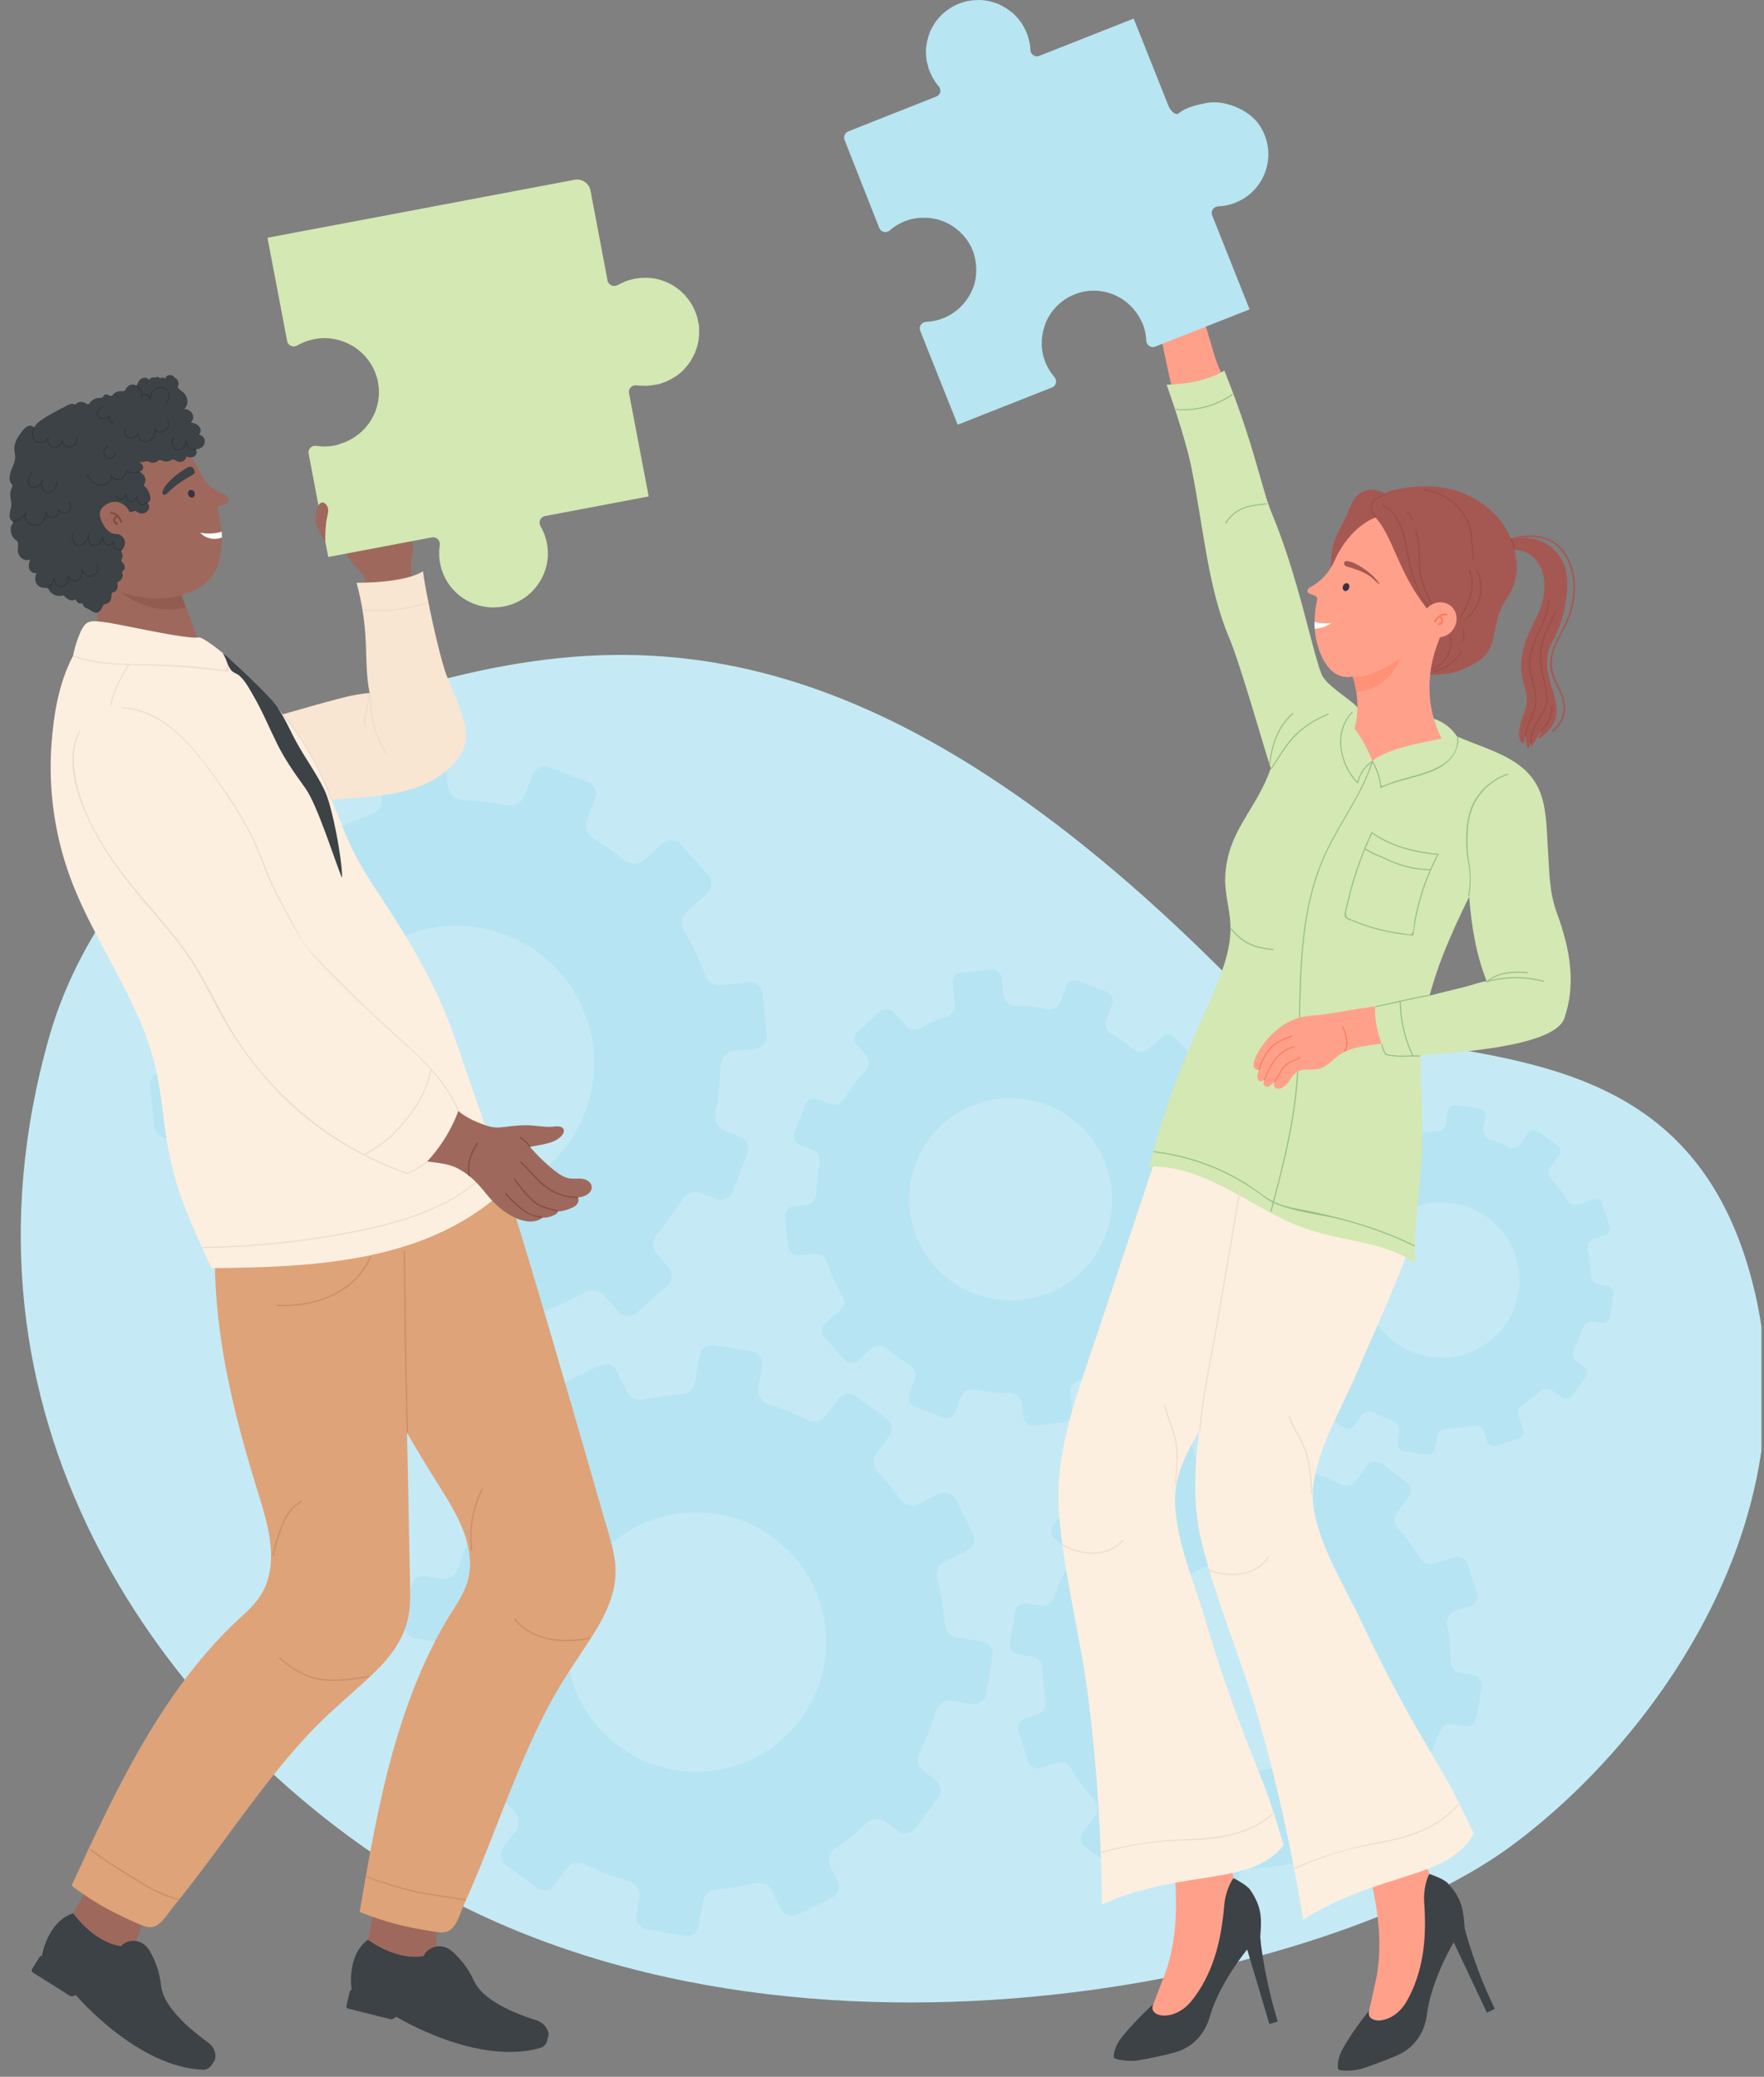 <svg xmlns="http://www.w3.org/2000/svg" xmlns:xlink="http://www.w3.org/1999/xlink" width="96" zoomAndPan="magnify" viewBox="0 0 72 84.75" height="113" preserveAspectRatio="xMidYMid meet" version="1.0"><rect x="0" y="0" width="72" height="84.75" fill="#808080" stroke="none"/><defs><clipPath id="6a86b9835c"><path d="M 0.711 26.664 L 71.895 26.664 L 71.895 81.754 L 0.711 81.754 Z M 0.711 26.664 " clip-rule="nonzero"/></clipPath><clipPath id="67546e70e2"><path d="M 45 76 L 53 76 L 53 84.5 L 45 84.5 Z M 45 76 " clip-rule="nonzero"/></clipPath><clipPath id="5b576c0b58"><path d="M 54.574 76.453 L 61.027 76.453 L 61.027 84.5 L 54.574 84.5 Z M 54.574 76.453 " clip-rule="nonzero"/></clipPath><clipPath id="fa89766981"><path d="M 55.059 27.465 L 55.383 27.465 L 55.383 28.27 L 55.059 28.27 Z M 55.059 27.465 " clip-rule="nonzero"/></clipPath><clipPath id="f087a344c6"><path d="M 55.355 28.207 C 55.344 28.152 55.316 28 55.305 27.938 C 55.32 28.016 55.34 28.105 55.355 28.207 M 55.277 27.84 C 55.25 27.734 55.207 27.609 55.207 27.609 C 55.211 27.617 55.242 27.699 55.277 27.84 " clip-rule="nonzero"/></clipPath><clipPath id="e9a0933aab"><path d="M 1 78 L 9 78 L 9 84.5 L 1 84.5 Z M 1 78 " clip-rule="nonzero"/></clipPath><clipPath id="38b955e0c8"><path d="M 0.305 15 L 9 15 L 9 26 L 0.305 26 Z M 0.305 15 " clip-rule="nonzero"/></clipPath><clipPath id="7b18bcf725"><path d="M 0.305 20 L 3 20 L 3 22 L 0.305 22 Z M 0.305 20 " clip-rule="nonzero"/></clipPath></defs><g clip-path="url(#6a86b9835c)"><path fill="#c5eaf5" d="M 61.621 75.375 C 53.906 81.023 30.676 86.062 15.43 75.781 C 6.629 69.848 -2.414 57.902 2.004 42.332 C 4.078 35.031 11.207 29.43 18.273 27.676 C 26.52 25.629 36.043 25.789 49.883 39.605 C 55.219 44.93 68.68 39.504 71.672 52.934 C 73.75 62.262 67.48 71.086 61.621 75.375 " fill-opacity="1" fill-rule="nonzero"/></g><path fill="#b7e4f2" d="M 19.832 55.922 C 19.562 55.922 19.328 55.719 19.301 55.445 L 19.223 54.684 C 19.188 54.352 18.902 54.113 18.57 54.113 C 17.914 54.109 17.25 54.043 16.586 53.914 C 16.543 53.906 16.5 53.902 16.457 53.902 C 16.195 53.902 15.953 54.055 15.855 54.305 L 15.531 55.145 C 15.449 55.355 15.246 55.484 15.031 55.484 C 14.965 55.484 14.902 55.473 14.84 55.449 L 13.281 54.848 C 13.008 54.742 12.871 54.434 12.977 54.16 L 13.305 53.32 C 13.418 53.027 13.297 52.707 13.027 52.543 C 12.57 52.266 12.141 51.961 11.738 51.625 C 11.617 51.523 11.465 51.473 11.312 51.473 C 11.164 51.473 11.016 51.523 10.895 51.629 L 10.16 52.281 C 10.059 52.371 9.934 52.418 9.805 52.418 C 9.66 52.418 9.512 52.355 9.406 52.238 L 8.297 51 C 8.098 50.781 8.117 50.441 8.34 50.25 L 9.172 49.508 C 9.398 49.305 9.441 48.973 9.293 48.707 C 8.945 48.102 8.656 47.465 8.434 46.801 C 8.344 46.535 8.102 46.355 7.824 46.355 C 7.805 46.355 7.781 46.355 7.758 46.359 L 6.887 46.449 C 6.867 46.453 6.848 46.453 6.828 46.453 C 6.559 46.453 6.328 46.25 6.297 45.973 L 6.125 44.32 C 6.098 44.031 6.309 43.77 6.602 43.738 L 7.293 43.664 C 7.617 43.633 7.852 43.363 7.863 43.039 C 7.883 42.477 7.949 41.91 8.059 41.344 C 8.117 41.039 7.961 40.73 7.668 40.617 L 6.977 40.352 C 6.699 40.242 6.562 39.938 6.668 39.66 L 7.27 38.113 C 7.352 37.902 7.555 37.77 7.77 37.77 C 7.836 37.77 7.898 37.785 7.965 37.809 L 8.66 38.074 C 8.734 38.105 8.809 38.117 8.883 38.117 C 9.105 38.117 9.316 38 9.438 37.801 C 9.785 37.23 10.18 36.703 10.617 36.219 C 10.836 35.973 10.848 35.609 10.629 35.363 L 10.145 34.82 C 9.945 34.602 9.965 34.266 10.188 34.07 L 11.43 32.965 C 11.531 32.871 11.66 32.828 11.785 32.828 C 11.934 32.828 12.082 32.887 12.188 33.008 L 12.855 33.754 C 12.98 33.891 13.152 33.961 13.328 33.961 C 13.43 33.961 13.539 33.938 13.637 33.887 C 14.117 33.637 14.621 33.422 15.137 33.246 C 15.422 33.148 15.605 32.875 15.574 32.578 L 15.453 31.406 C 15.422 31.113 15.637 30.852 15.93 30.82 L 17.59 30.648 C 17.609 30.648 17.625 30.648 17.645 30.648 C 17.914 30.648 18.148 30.852 18.176 31.125 L 18.277 32.086 C 18.309 32.41 18.582 32.645 18.906 32.652 C 19.496 32.668 20.09 32.738 20.68 32.852 C 20.727 32.859 20.77 32.863 20.812 32.863 C 21.074 32.863 21.312 32.715 21.41 32.465 L 21.738 31.617 C 21.82 31.406 22.023 31.277 22.238 31.277 C 22.305 31.277 22.367 31.289 22.43 31.312 L 23.988 31.914 C 24.262 32.02 24.398 32.328 24.293 32.602 L 23.965 33.449 C 23.852 33.738 23.973 34.062 24.242 34.227 C 24.672 34.488 25.074 34.773 25.457 35.086 C 25.582 35.188 25.73 35.238 25.879 35.238 C 26.031 35.238 26.18 35.188 26.301 35.082 L 27.039 34.422 C 27.141 34.332 27.27 34.289 27.395 34.289 C 27.543 34.289 27.688 34.348 27.793 34.465 L 28.902 35.703 C 29.102 35.926 29.082 36.262 28.859 36.457 L 28.051 37.18 C 27.82 37.383 27.777 37.715 27.93 37.98 C 28.266 38.551 28.547 39.152 28.77 39.773 C 28.863 40.031 29.102 40.203 29.371 40.203 C 29.391 40.203 29.414 40.203 29.434 40.203 L 30.547 40.086 C 30.566 40.086 30.586 40.082 30.602 40.082 C 30.875 40.082 31.105 40.285 31.133 40.562 L 31.305 42.211 C 31.336 42.504 31.121 42.766 30.828 42.797 L 29.977 42.887 C 29.648 42.922 29.41 43.195 29.406 43.523 C 29.398 44.156 29.332 44.789 29.207 45.426 C 29.148 45.73 29.305 46.039 29.598 46.148 L 30.207 46.383 C 30.48 46.492 30.617 46.801 30.512 47.074 L 29.91 48.621 C 29.828 48.832 29.625 48.965 29.41 48.965 C 29.348 48.965 29.281 48.953 29.219 48.926 L 28.609 48.691 C 28.535 48.664 28.461 48.652 28.383 48.652 C 28.164 48.652 27.953 48.77 27.832 48.969 C 27.531 49.461 27.195 49.922 26.828 50.355 C 26.617 50.598 26.609 50.957 26.828 51.199 L 27.289 51.715 C 27.484 51.934 27.465 52.27 27.246 52.465 L 26 53.57 C 25.898 53.664 25.773 53.707 25.645 53.707 C 25.5 53.707 25.352 53.648 25.246 53.527 L 24.66 52.875 C 24.539 52.738 24.367 52.668 24.191 52.668 C 24.078 52.668 23.969 52.695 23.867 52.754 C 23.375 53.023 22.863 53.258 22.34 53.453 C 22.062 53.555 21.883 53.824 21.914 54.117 L 22.023 55.164 C 22.055 55.453 21.84 55.719 21.547 55.746 L 19.887 55.918 C 19.867 55.922 19.848 55.922 19.832 55.922 M 18.625 37.781 C 16.734 37.781 14.906 38.758 13.891 40.379 C 11.758 43.777 13.711 48.18 17.672 48.902 C 17.992 48.961 18.316 48.988 18.641 48.988 C 20.531 48.988 22.359 48.012 23.379 46.387 C 25.508 42.988 23.555 38.586 19.598 37.867 C 19.273 37.809 18.949 37.781 18.625 37.781 " fill-opacity="1" fill-rule="nonzero"/><path fill="#b7e4f2" d="M 28.027 79.004 C 28 79.004 27.973 79 27.941 78.996 L 26.391 78.734 C 26.113 78.688 25.93 78.43 25.977 78.156 L 26.094 77.441 C 26.148 77.133 25.949 76.848 25.648 76.762 C 25.051 76.594 24.461 76.367 23.891 76.086 C 23.801 76.039 23.703 76.016 23.609 76.016 C 23.422 76.016 23.246 76.098 23.129 76.254 L 22.617 76.938 C 22.52 77.07 22.367 77.141 22.215 77.141 C 22.109 77.141 22.004 77.105 21.914 77.039 L 20.648 76.105 C 20.422 75.938 20.375 75.621 20.543 75.398 L 21.051 74.719 C 21.23 74.48 21.199 74.156 20.996 73.941 C 20.652 73.574 20.34 73.188 20.059 72.785 C 19.938 72.613 19.746 72.516 19.551 72.516 C 19.461 72.516 19.371 72.531 19.289 72.574 L 18.453 72.984 C 18.383 73.02 18.309 73.035 18.23 73.035 C 18.043 73.035 17.863 72.934 17.777 72.754 L 17.082 71.348 C 16.957 71.102 17.059 70.797 17.309 70.672 L 18.254 70.211 C 18.512 70.086 18.637 69.793 18.566 69.512 C 18.402 68.871 18.305 68.219 18.266 67.559 C 18.25 67.277 18.047 67.035 17.766 66.988 L 16.945 66.852 C 16.672 66.805 16.484 66.547 16.531 66.273 L 16.793 64.723 C 16.836 64.477 17.047 64.305 17.293 64.305 C 17.32 64.305 17.348 64.305 17.375 64.312 L 18.023 64.422 C 18.055 64.426 18.086 64.43 18.121 64.43 C 18.383 64.43 18.617 64.254 18.699 63.992 C 18.859 63.484 19.062 62.984 19.305 62.5 C 19.438 62.234 19.371 61.914 19.133 61.738 L 18.57 61.32 C 18.348 61.156 18.301 60.84 18.465 60.617 L 19.406 59.359 C 19.504 59.223 19.656 59.156 19.812 59.156 C 19.918 59.156 20.023 59.188 20.113 59.254 L 20.68 59.672 C 20.785 59.75 20.906 59.789 21.031 59.789 C 21.184 59.789 21.336 59.73 21.457 59.617 C 21.918 59.188 22.41 58.805 22.93 58.473 C 23.195 58.305 23.297 57.977 23.16 57.699 L 22.855 57.082 C 22.73 56.832 22.832 56.531 23.082 56.406 L 24.496 55.715 C 24.57 55.676 24.645 55.66 24.719 55.66 C 24.906 55.66 25.086 55.766 25.172 55.941 L 25.594 56.789 C 25.695 57 25.91 57.121 26.137 57.121 C 26.18 57.121 26.227 57.113 26.27 57.105 C 26.773 57 27.285 56.93 27.797 56.898 C 28.082 56.883 28.32 56.68 28.367 56.402 L 28.555 55.305 C 28.594 55.059 28.809 54.883 29.051 54.883 C 29.078 54.883 29.105 54.887 29.133 54.891 L 30.688 55.152 C 30.965 55.195 31.148 55.457 31.102 55.73 L 30.953 56.629 C 30.898 56.934 31.09 57.215 31.383 57.305 C 31.914 57.469 32.438 57.68 32.945 57.934 C 33.039 57.977 33.137 58 33.23 58 C 33.414 58 33.594 57.918 33.711 57.762 L 34.223 57.074 C 34.324 56.941 34.473 56.871 34.629 56.871 C 34.734 56.871 34.84 56.902 34.93 56.969 L 36.195 57.906 C 36.418 58.074 36.465 58.387 36.297 58.609 L 35.785 59.297 C 35.609 59.535 35.637 59.859 35.84 60.078 C 36.164 60.422 36.461 60.785 36.73 61.164 C 36.852 61.336 37.043 61.434 37.238 61.434 C 37.324 61.434 37.414 61.414 37.5 61.371 L 38.336 60.957 C 38.41 60.922 38.484 60.906 38.562 60.906 C 38.746 60.906 38.926 61.008 39.016 61.188 L 39.711 62.594 C 39.836 62.844 39.734 63.145 39.484 63.266 L 38.559 63.723 C 38.301 63.848 38.176 64.141 38.25 64.422 C 38.41 65.023 38.516 65.641 38.562 66.266 C 38.582 66.543 38.781 66.773 39.059 66.82 L 40.102 66.996 C 40.375 67.039 40.562 67.301 40.516 67.574 L 40.254 69.121 C 40.211 69.367 39.996 69.543 39.758 69.543 C 39.727 69.543 39.699 69.539 39.672 69.535 L 38.871 69.402 C 38.84 69.395 38.805 69.391 38.773 69.391 C 38.504 69.391 38.27 69.574 38.195 69.84 C 38.027 70.41 37.805 70.973 37.531 71.52 C 37.398 71.785 37.465 72.102 37.703 72.277 L 38.195 72.645 C 38.418 72.809 38.465 73.125 38.301 73.348 L 37.359 74.605 C 37.262 74.742 37.109 74.809 36.953 74.809 C 36.852 74.809 36.742 74.777 36.652 74.711 L 36.16 74.344 C 36.055 74.266 35.93 74.23 35.809 74.23 C 35.652 74.23 35.5 74.289 35.379 74.402 C 34.98 74.773 34.562 75.109 34.117 75.41 C 33.863 75.582 33.766 75.906 33.902 76.18 L 34.191 76.766 C 34.316 77.016 34.215 77.316 33.965 77.438 L 32.551 78.133 C 32.48 78.168 32.402 78.184 32.328 78.184 C 32.141 78.184 31.961 78.082 31.875 77.906 L 31.508 77.164 C 31.402 76.953 31.191 76.832 30.965 76.832 C 30.914 76.832 30.863 76.84 30.812 76.852 C 30.297 76.977 29.773 77.062 29.246 77.105 C 28.965 77.129 28.738 77.328 28.691 77.602 L 28.527 78.582 C 28.484 78.828 28.27 79.004 28.027 79.004 M 28.426 61.715 C 27.129 61.715 25.84 62.188 24.859 63.082 C 22.059 65.645 22.723 70.141 26.148 71.789 C 26.863 72.133 27.637 72.301 28.414 72.301 C 29.707 72.301 31 71.832 31.98 70.934 C 34.777 68.375 34.113 63.875 30.691 62.227 C 29.977 61.883 29.199 61.715 28.426 61.715 " fill-opacity="1" fill-rule="nonzero"/><path fill="#b7e4f2" d="M 42.16 58.18 C 41.961 58.18 41.789 58.027 41.77 57.828 L 41.707 57.266 C 41.684 57.023 41.473 56.848 41.227 56.848 C 40.742 56.848 40.254 56.801 39.766 56.707 C 39.734 56.699 39.703 56.699 39.672 56.699 C 39.477 56.699 39.301 56.809 39.227 56.996 L 38.992 57.613 C 38.93 57.77 38.781 57.867 38.621 57.867 C 38.574 57.867 38.527 57.855 38.48 57.84 L 37.336 57.398 C 37.133 57.324 37.031 57.094 37.105 56.895 L 37.344 56.273 C 37.43 56.059 37.34 55.82 37.141 55.703 C 36.805 55.5 36.488 55.277 36.191 55.031 C 36.098 54.953 35.988 54.918 35.875 54.918 C 35.766 54.918 35.656 54.953 35.566 55.035 L 35.027 55.516 C 34.953 55.582 34.859 55.617 34.766 55.617 C 34.656 55.617 34.551 55.574 34.473 55.484 L 33.648 54.578 C 33.508 54.414 33.52 54.168 33.68 54.02 L 34.293 53.473 C 34.461 53.324 34.492 53.078 34.379 52.887 C 34.121 52.438 33.906 51.969 33.742 51.48 C 33.676 51.285 33.496 51.156 33.297 51.156 C 33.281 51.156 33.262 51.156 33.246 51.156 L 32.602 51.227 C 32.586 51.227 32.574 51.227 32.559 51.227 C 32.359 51.227 32.191 51.078 32.168 50.875 L 32.035 49.66 C 32.016 49.445 32.172 49.25 32.387 49.23 L 32.898 49.172 C 33.133 49.148 33.309 48.949 33.316 48.711 C 33.328 48.297 33.375 47.879 33.457 47.461 C 33.5 47.234 33.383 47.012 33.168 46.926 L 32.656 46.73 C 32.453 46.652 32.352 46.426 32.426 46.223 L 32.867 45.082 C 32.93 44.926 33.078 44.828 33.234 44.828 C 33.281 44.828 33.332 44.84 33.379 44.855 L 33.891 45.051 C 33.945 45.074 34 45.082 34.055 45.082 C 34.219 45.082 34.375 44.996 34.465 44.848 C 34.719 44.426 35.008 44.039 35.328 43.68 C 35.492 43.496 35.5 43.23 35.336 43.047 L 34.977 42.648 C 34.832 42.488 34.844 42.242 35.008 42.098 L 35.922 41.277 C 35.996 41.211 36.09 41.176 36.184 41.176 C 36.293 41.176 36.402 41.223 36.477 41.309 L 36.973 41.859 C 37.066 41.957 37.191 42.012 37.32 42.012 C 37.398 42.012 37.477 41.992 37.551 41.953 C 37.902 41.77 38.273 41.609 38.652 41.48 C 38.863 41.406 39 41.207 38.977 40.984 L 38.883 40.121 C 38.859 39.906 39.016 39.715 39.234 39.691 L 40.457 39.562 C 40.469 39.559 40.484 39.559 40.496 39.559 C 40.695 39.559 40.867 39.707 40.891 39.91 L 40.965 40.617 C 40.988 40.855 41.191 41.027 41.43 41.035 C 41.867 41.047 42.305 41.094 42.738 41.176 C 42.77 41.184 42.801 41.188 42.832 41.188 C 43.027 41.188 43.203 41.074 43.273 40.891 L 43.516 40.266 C 43.574 40.109 43.727 40.012 43.883 40.012 C 43.93 40.012 43.977 40.023 44.023 40.039 L 45.172 40.477 C 45.375 40.555 45.477 40.781 45.398 40.984 L 45.16 41.609 C 45.074 41.824 45.168 42.062 45.363 42.18 C 45.68 42.371 45.98 42.586 46.262 42.812 C 46.352 42.887 46.465 42.926 46.574 42.926 C 46.684 42.926 46.793 42.887 46.883 42.809 L 47.426 42.32 C 47.5 42.254 47.594 42.223 47.691 42.223 C 47.797 42.223 47.906 42.266 47.98 42.352 L 48.805 43.262 C 48.949 43.422 48.934 43.672 48.773 43.816 L 48.176 44.352 C 48.008 44.5 47.977 44.746 48.094 44.941 C 48.34 45.359 48.547 45.801 48.715 46.258 C 48.781 46.449 48.957 46.574 49.156 46.574 C 49.172 46.574 49.188 46.574 49.207 46.574 L 50.023 46.484 C 50.039 46.484 50.051 46.484 50.062 46.484 C 50.262 46.484 50.434 46.633 50.457 46.836 L 50.586 48.051 C 50.609 48.27 50.453 48.461 50.238 48.484 L 49.609 48.551 C 49.367 48.574 49.195 48.781 49.191 49.023 C 49.188 49.488 49.137 49.957 49.047 50.422 C 49.004 50.648 49.121 50.875 49.336 50.957 L 49.785 51.129 C 49.988 51.207 50.09 51.434 50.012 51.637 L 49.57 52.777 C 49.512 52.934 49.363 53.031 49.203 53.031 C 49.156 53.031 49.109 53.02 49.062 53.004 L 48.617 52.832 C 48.559 52.812 48.504 52.801 48.449 52.801 C 48.285 52.801 48.129 52.891 48.039 53.035 C 47.82 53.398 47.574 53.742 47.305 54.059 C 47.152 54.242 47.145 54.504 47.305 54.684 L 47.648 55.062 C 47.793 55.223 47.781 55.469 47.617 55.617 L 46.703 56.434 C 46.629 56.5 46.535 56.535 46.441 56.535 C 46.332 56.535 46.223 56.488 46.145 56.402 L 45.715 55.922 C 45.621 55.824 45.496 55.77 45.367 55.77 C 45.285 55.77 45.203 55.793 45.125 55.832 C 44.766 56.035 44.391 56.211 44.004 56.355 C 43.801 56.43 43.668 56.625 43.691 56.844 L 43.773 57.613 C 43.797 57.828 43.641 58.023 43.426 58.047 L 42.203 58.176 C 42.188 58.18 42.176 58.18 42.16 58.18 M 41.246 44.812 C 39.848 44.812 38.496 45.539 37.75 46.738 C 36.188 49.246 37.637 52.488 40.555 53.008 C 40.789 53.051 41.023 53.07 41.258 53.07 C 42.656 53.07 44.008 52.348 44.754 51.145 C 46.316 48.637 44.867 45.398 41.949 44.875 C 41.715 44.832 41.48 44.812 41.246 44.812 " fill-opacity="1" fill-rule="nonzero"/><path fill="#b7e4f2" d="M 58.277 59.371 C 58.262 59.371 58.25 59.367 58.234 59.367 L 57.301 59.223 C 57.137 59.199 57.02 59.047 57.047 58.883 L 57.121 58.379 C 57.148 58.203 57.043 58.039 56.871 57.984 C 56.586 57.887 56.312 57.77 56.047 57.633 C 55.992 57.605 55.934 57.594 55.875 57.594 C 55.762 57.594 55.652 57.645 55.582 57.738 L 55.258 58.191 C 55.199 58.273 55.105 58.316 55.012 58.316 C 54.949 58.316 54.887 58.297 54.836 58.258 L 54.066 57.711 C 53.934 57.613 53.902 57.426 54 57.289 L 54.367 56.781 C 54.469 56.641 54.453 56.449 54.336 56.324 C 54.066 56.031 53.828 55.711 53.625 55.375 C 53.555 55.262 53.438 55.195 53.309 55.195 C 53.273 55.195 53.234 55.199 53.195 55.215 L 52.727 55.371 C 52.695 55.379 52.66 55.387 52.629 55.387 C 52.504 55.387 52.383 55.305 52.344 55.18 L 52.043 54.289 C 51.988 54.129 52.074 53.957 52.234 53.906 L 52.605 53.781 C 52.781 53.723 52.879 53.547 52.844 53.367 C 52.785 53.051 52.75 52.73 52.742 52.406 C 52.738 52.227 52.613 52.078 52.438 52.051 L 52.02 51.988 C 51.855 51.965 51.742 51.809 51.766 51.645 L 51.906 50.715 C 51.93 50.566 52.059 50.461 52.207 50.461 C 52.219 50.461 52.238 50.461 52.254 50.461 L 52.668 50.527 C 52.688 50.527 52.703 50.531 52.723 50.531 C 52.875 50.531 53.012 50.43 53.066 50.277 C 53.188 49.922 53.34 49.582 53.52 49.258 C 53.613 49.094 53.574 48.895 53.422 48.785 L 53.086 48.543 C 52.949 48.449 52.918 48.262 53.016 48.125 L 53.566 47.359 C 53.625 47.277 53.719 47.234 53.812 47.234 C 53.875 47.234 53.938 47.254 53.988 47.293 L 54.453 47.621 C 54.516 47.668 54.586 47.688 54.66 47.688 C 54.746 47.688 54.832 47.656 54.902 47.598 C 55.137 47.402 55.387 47.223 55.648 47.062 C 55.793 46.973 55.863 46.801 55.809 46.637 L 55.598 46.008 C 55.543 45.848 55.629 45.676 55.789 45.625 L 56.684 45.324 C 56.715 45.316 56.75 45.309 56.781 45.309 C 56.906 45.309 57.023 45.391 57.066 45.516 L 57.242 46.035 C 57.293 46.188 57.434 46.277 57.586 46.277 C 57.609 46.277 57.637 46.277 57.66 46.27 C 57.988 46.207 58.324 46.172 58.664 46.164 C 58.844 46.16 58.992 46.035 59.02 45.859 L 59.098 45.352 C 59.121 45.203 59.25 45.094 59.395 45.094 C 59.41 45.094 59.426 45.098 59.441 45.098 L 60.375 45.238 C 60.539 45.262 60.656 45.418 60.629 45.582 L 60.551 46.09 C 60.527 46.266 60.633 46.43 60.801 46.484 C 61.07 46.574 61.332 46.688 61.582 46.812 C 61.637 46.84 61.695 46.852 61.754 46.852 C 61.867 46.852 61.977 46.801 62.043 46.703 L 62.371 46.25 C 62.43 46.168 62.523 46.125 62.621 46.125 C 62.68 46.125 62.742 46.145 62.793 46.18 L 63.562 46.73 C 63.695 46.828 63.73 47.016 63.633 47.152 L 63.27 47.648 C 63.168 47.789 63.188 47.98 63.305 48.105 C 63.562 48.383 63.789 48.68 63.992 48.992 C 64.059 49.102 64.176 49.168 64.301 49.168 C 64.336 49.168 64.375 49.16 64.414 49.148 L 65.012 48.949 C 65.043 48.938 65.074 48.934 65.105 48.934 C 65.234 48.934 65.352 49.012 65.395 49.137 L 65.695 50.031 C 65.746 50.188 65.66 50.359 65.504 50.414 L 65.043 50.566 C 64.867 50.625 64.77 50.805 64.809 50.988 C 64.879 51.336 64.922 51.699 64.934 52.062 C 64.938 52.238 65.062 52.391 65.238 52.414 L 65.602 52.473 C 65.77 52.496 65.883 52.648 65.855 52.812 L 65.715 53.742 C 65.695 53.895 65.566 54 65.418 54 C 65.402 54 65.387 54 65.371 53.996 L 65.008 53.941 C 64.988 53.941 64.973 53.938 64.953 53.938 C 64.797 53.938 64.66 54.039 64.609 54.191 C 64.504 54.5 64.379 54.797 64.227 55.078 C 64.141 55.242 64.184 55.438 64.332 55.547 L 64.652 55.773 C 64.785 55.871 64.816 56.059 64.719 56.195 L 64.168 56.957 C 64.109 57.039 64.02 57.086 63.926 57.086 C 63.863 57.086 63.801 57.066 63.746 57.027 L 63.344 56.738 C 63.281 56.695 63.207 56.672 63.137 56.672 C 63.047 56.672 62.957 56.703 62.887 56.766 C 62.652 56.977 62.398 57.172 62.133 57.344 C 61.992 57.434 61.926 57.602 61.98 57.762 L 62.168 58.324 C 62.223 58.484 62.137 58.656 61.977 58.707 L 61.082 59.008 C 61.051 59.016 61.02 59.023 60.988 59.023 C 60.859 59.023 60.742 58.941 60.699 58.816 L 60.559 58.406 C 60.508 58.254 60.367 58.16 60.211 58.16 C 60.184 58.16 60.156 58.164 60.129 58.168 C 59.766 58.25 59.391 58.293 59.012 58.305 C 58.832 58.309 58.68 58.434 58.656 58.609 L 58.578 59.113 C 58.555 59.262 58.426 59.371 58.277 59.371 M 58.82 49.066 C 58.773 49.066 58.73 49.066 58.688 49.066 C 57.414 49.117 56.266 49.961 55.844 51.156 C 55.102 53.254 56.648 55.402 58.855 55.402 C 58.898 55.402 58.945 55.402 58.988 55.398 C 60.262 55.352 61.41 54.508 61.832 53.312 C 62.57 51.215 61.023 49.066 58.82 49.066 " fill-opacity="1" fill-rule="nonzero"/><path fill="#b7e4f2" d="M 50.023 77.688 C 50.004 77.688 49.98 77.684 49.961 77.684 L 48.684 77.477 C 48.461 77.441 48.305 77.23 48.344 77.004 L 48.453 76.316 C 48.492 76.078 48.348 75.852 48.117 75.773 C 47.73 75.637 47.355 75.473 46.996 75.285 C 46.918 75.246 46.836 75.227 46.754 75.227 C 46.602 75.227 46.453 75.293 46.359 75.422 L 45.906 76.035 C 45.828 76.145 45.703 76.203 45.574 76.203 C 45.488 76.203 45.402 76.176 45.328 76.121 L 44.289 75.363 C 44.105 75.227 44.066 74.969 44.199 74.785 L 44.711 74.094 C 44.852 73.902 44.832 73.645 44.672 73.469 C 44.312 73.062 43.988 72.629 43.715 72.16 C 43.621 72.008 43.457 71.91 43.281 71.91 C 43.234 71.91 43.184 71.918 43.133 71.938 L 42.484 72.145 C 42.441 72.156 42.402 72.164 42.359 72.164 C 42.184 72.164 42.023 72.051 41.965 71.879 L 41.566 70.656 C 41.496 70.438 41.617 70.207 41.836 70.137 L 42.344 69.973 C 42.586 69.895 42.719 69.652 42.676 69.406 C 42.602 68.977 42.559 68.539 42.551 68.09 C 42.547 67.848 42.379 67.641 42.137 67.605 L 41.57 67.512 C 41.344 67.477 41.191 67.266 41.227 67.039 L 41.43 65.77 C 41.465 65.566 41.641 65.422 41.84 65.422 C 41.863 65.422 41.883 65.426 41.906 65.43 L 42.477 65.52 C 42.504 65.527 42.527 65.527 42.555 65.527 C 42.762 65.527 42.949 65.391 43.02 65.188 C 43.191 64.699 43.406 64.238 43.656 63.801 C 43.785 63.578 43.738 63.301 43.527 63.152 L 43.074 62.816 C 42.891 62.684 42.852 62.426 42.984 62.242 L 43.746 61.207 C 43.828 61.098 43.957 61.039 44.082 61.039 C 44.168 61.039 44.254 61.062 44.328 61.117 L 44.953 61.574 C 45.043 61.641 45.141 61.668 45.242 61.668 C 45.355 61.668 45.473 61.629 45.566 61.551 C 45.891 61.285 46.238 61.043 46.598 60.828 C 46.797 60.707 46.895 60.473 46.824 60.25 L 46.543 59.383 C 46.473 59.168 46.59 58.934 46.809 58.863 L 48.039 58.469 C 48.078 58.453 48.121 58.449 48.164 58.449 C 48.34 58.449 48.504 58.559 48.559 58.734 L 48.789 59.445 C 48.855 59.652 49.051 59.781 49.266 59.781 C 49.297 59.781 49.328 59.781 49.359 59.773 C 49.809 59.691 50.27 59.648 50.734 59.641 C 50.977 59.637 51.184 59.469 51.223 59.23 L 51.336 58.535 C 51.367 58.336 51.543 58.191 51.742 58.191 C 51.766 58.191 51.789 58.191 51.812 58.195 L 53.086 58.398 C 53.309 58.438 53.465 58.648 53.426 58.875 L 53.316 59.566 C 53.277 59.805 53.422 60.031 53.652 60.109 C 54.02 60.238 54.371 60.391 54.711 60.566 C 54.789 60.605 54.867 60.625 54.949 60.625 C 55.102 60.625 55.25 60.559 55.348 60.426 L 55.801 59.812 C 55.883 59.703 56.008 59.645 56.137 59.645 C 56.219 59.645 56.305 59.668 56.379 59.723 L 57.418 60.484 C 57.605 60.617 57.645 60.875 57.508 61.059 L 57.008 61.734 C 56.867 61.926 56.891 62.188 57.051 62.359 C 57.395 62.742 57.707 63.148 57.977 63.582 C 58.07 63.734 58.23 63.824 58.398 63.824 C 58.449 63.824 58.5 63.816 58.547 63.801 L 59.371 63.535 C 59.414 63.523 59.453 63.516 59.496 63.516 C 59.672 63.516 59.836 63.625 59.891 63.801 L 60.289 65.023 C 60.359 65.242 60.238 65.473 60.023 65.543 L 59.391 65.746 C 59.148 65.824 59.016 66.07 59.062 66.32 C 59.16 66.801 59.211 67.293 59.219 67.793 C 59.223 68.035 59.391 68.238 59.633 68.277 L 60.129 68.359 C 60.355 68.395 60.508 68.605 60.473 68.832 L 60.266 70.102 C 60.234 70.305 60.059 70.445 59.859 70.445 C 59.836 70.445 59.816 70.445 59.793 70.441 L 59.297 70.363 C 59.27 70.359 59.242 70.355 59.215 70.355 C 59.008 70.355 58.82 70.492 58.75 70.695 C 58.602 71.117 58.422 71.52 58.215 71.902 C 58.094 72.125 58.145 72.395 58.348 72.543 L 58.781 72.859 C 58.965 72.996 59.008 73.254 58.871 73.438 L 58.109 74.473 C 58.027 74.586 57.902 74.641 57.773 74.641 C 57.688 74.641 57.602 74.617 57.527 74.562 L 56.98 74.16 C 56.895 74.098 56.793 74.066 56.691 74.066 C 56.574 74.066 56.453 74.109 56.359 74.195 C 56.031 74.48 55.684 74.738 55.316 74.969 C 55.121 75.09 55.031 75.324 55.102 75.539 L 55.352 76.316 C 55.422 76.531 55.305 76.766 55.086 76.836 L 53.859 77.23 C 53.816 77.242 53.773 77.25 53.73 77.25 C 53.555 77.25 53.395 77.141 53.336 76.965 L 53.152 76.402 C 53.086 76.191 52.891 76.062 52.676 76.062 C 52.641 76.062 52.605 76.066 52.57 76.074 C 52.07 76.176 51.559 76.234 51.035 76.242 C 50.793 76.246 50.586 76.414 50.547 76.656 L 50.434 77.34 C 50.402 77.543 50.227 77.688 50.023 77.688 M 50.855 63.609 C 50.812 63.609 50.766 63.609 50.723 63.613 C 48.984 63.66 47.402 64.797 46.809 66.426 C 45.762 69.301 47.871 72.273 50.91 72.273 C 50.957 72.273 51 72.273 51.047 72.273 C 52.785 72.223 54.367 71.086 54.961 69.457 C 56.008 66.582 53.898 63.609 50.855 63.609 " fill-opacity="1" fill-rule="nonzero"/><path fill="#ffa18a" d="M 47.523 75.199 C 47.746 75.777 47.961 76.461 47.988 77.066 C 48.039 78.391 47.934 79.562 47.5 80.676 L 46.996 81.988 C 46.996 81.988 47.352 84.125 49.379 81.176 C 49.766 80.609 50.391 77.387 50.391 77.387 L 50.352 76.645 C 50.211 76.086 50.098 75.191 50.008 74.453 L 47.523 75.199 " fill-opacity="1" fill-rule="nonzero"/><g clip-path="url(#67546e70e2)"><path fill="#3c4245" d="M 51.812 82.598 L 50.906 79.555 C 50.906 79.555 49.773 80.91 49.371 82.32 C 49.18 82.992 48.688 83.535 48.02 83.734 L 47.914 83.766 C 47.832 83.793 47.066 83.98 46.414 84.086 C 46.109 84.133 45.496 84.059 45.465 83.957 C 45.43 83.836 45.531 83.453 45.785 83.137 C 46.391 82.387 47.07 81.789 47.07 81.789 C 46.832 82.316 47.91 82.539 48.625 81.664 C 48.676 81.602 48.738 81.523 48.801 81.434 C 49.574 80.348 49.859 79.07 49.969 77.746 C 50.008 77.238 50.242 76.75 50.352 76.645 C 50.352 76.645 50.883 76.91 51.031 77.125 C 51.551 77.875 51.484 78.398 51.438 79.043 C 51.5 79.84 51.789 81.281 52.055 82.156 L 52.152 82.496 L 51.812 82.598 " fill-opacity="1" fill-rule="nonzero"/></g><path fill="#fcefe0" d="M 50.855 70.973 C 50.23 69.383 49.691 67.77 49.207 66.137 C 48.754 64.605 47.961 62.789 47.957 61.184 C 47.949 59.371 49.664 57.43 50.57 55.945 C 52.203 53.273 54.184 50.648 54.844 47.547 L 47.258 46.996 C 46.453 49.406 45.48 52.371 44.672 54.781 C 43.906 57.066 43.02 59.371 43.227 61.82 C 43.441 64.371 44.129 66.898 44.441 69.445 C 44.781 72.188 44.949 74.945 44.98 77.711 C 48.363 76.23 51.047 77.008 52.395 75.297 C 52.395 75.297 51.895 73.656 51.773 73.328 C 51.48 72.535 51.164 71.758 50.855 70.973 " fill-opacity="1" fill-rule="nonzero"/><path fill="#eddccc" d="M 44.98 75.613 C 45.684 75.414 46.398 75.266 47.125 75.184 C 47.766 75.109 48.41 75.113 49.055 75.074 C 50.098 75.004 51.148 74.75 51.949 74.047 C 51.973 74.027 51.941 73.996 51.918 74.016 C 50.984 74.832 49.75 75.008 48.551 75.047 C 47.332 75.086 46.145 75.234 44.965 75.566 C 44.938 75.574 44.949 75.621 44.98 75.613 " fill-opacity="1" fill-rule="nonzero"/><path fill="#eddccc" d="M 43.336 63.059 C 44.121 63.488 45.184 63.605 45.844 62.887 C 45.863 62.863 45.832 62.832 45.812 62.852 C 45.168 63.555 44.129 63.438 43.359 63.016 C 43.336 63.004 43.312 63.043 43.336 63.059 " fill-opacity="1" fill-rule="nonzero"/><path fill="#eddccc" d="M 47.992 60.566 C 48.051 60.016 48.105 59.453 48.023 58.902 C 47.941 58.355 47.672 57.867 47.562 57.324 C 47.559 57.297 47.516 57.309 47.52 57.34 C 47.621 57.859 47.883 58.332 47.969 58.855 C 48.066 59.422 48.008 60 47.949 60.566 C 47.945 60.594 47.988 60.594 47.992 60.566 " fill-opacity="1" fill-rule="nonzero"/><path fill="#ffa18a" d="M 55.324 75.469 C 55.633 76.008 55.953 76.648 56.07 77.246 C 56.324 78.543 56.398 79.719 56.141 80.887 L 55.836 82.258 C 55.836 82.258 56.52 84.32 58.07 81.098 C 58.367 80.48 58.496 77.199 58.496 77.199 L 58.344 76.473 C 58.117 75.938 57.871 75.074 57.668 74.355 L 55.324 75.469 " fill-opacity="1" fill-rule="nonzero"/><g clip-path="url(#5b576c0b58)"><path fill="#3c4245" d="M 60.691 82.133 L 59.336 79.262 C 59.336 79.262 58.418 80.777 58.238 82.23 C 58.152 82.922 57.75 83.531 57.117 83.832 L 57.02 83.879 C 56.941 83.914 56.211 84.219 55.586 84.418 C 55.289 84.512 54.672 84.535 54.625 84.438 C 54.57 84.324 54.613 83.93 54.82 83.578 C 55.301 82.742 55.883 82.055 55.883 82.055 C 55.727 82.609 56.828 82.664 57.402 81.691 C 57.441 81.625 57.488 81.539 57.539 81.438 C 58.137 80.246 58.227 78.945 58.129 77.613 C 58.094 77.109 58.25 76.594 58.344 76.473 C 58.344 76.473 58.906 76.656 59.086 76.844 C 59.715 77.508 59.73 78.035 59.781 78.676 C 59.965 79.457 60.469 80.836 60.863 81.66 L 61.012 81.98 L 60.691 82.133 " fill-opacity="1" fill-rule="nonzero"/></g><path fill="#fcefe0" d="M 59.242 72.977 C 58.832 72.238 58.398 71.516 57.977 70.789 C 57.117 69.312 56.336 67.801 55.605 66.258 C 54.926 64.812 53.871 63.137 53.617 61.551 C 53.336 59.762 54.734 57.578 55.402 55.977 C 56.219 54.023 57.195 52.062 57.801 50.016 L 54.949 50.016 L 54.949 48.301 L 50.652 48.301 C 50.25 50.668 49.789 53.43 49.398 55.719 C 48.988 58.09 48.461 60.504 49.039 62.895 C 49.645 65.387 50.707 67.777 51.402 70.246 C 52.156 72.906 52.742 75.609 53.195 78.336 C 56.316 76.363 59.086 76.727 60.156 74.828 C 60.156 74.828 59.414 73.285 59.242 72.977 " fill-opacity="1" fill-rule="nonzero"/><path fill="#eddccc" d="M 52.875 76.262 C 53.512 75.969 54.172 75.727 54.848 75.535 C 55.496 75.355 56.16 75.258 56.816 75.113 C 57.836 74.891 58.84 74.477 59.523 73.664 C 59.543 73.641 59.512 73.609 59.492 73.633 C 58.727 74.543 57.582 74.926 56.445 75.141 C 55.199 75.379 54.008 75.695 52.852 76.219 C 52.824 76.234 52.848 76.273 52.875 76.262 " fill-opacity="1" fill-rule="nonzero"/><path fill="#eddccc" d="M 49.34 64.102 C 50.18 64.41 51.25 64.359 51.793 63.551 C 51.809 63.527 51.77 63.504 51.754 63.527 C 51.223 64.32 50.172 64.359 49.352 64.055 C 49.324 64.047 49.312 64.09 49.34 64.102 " fill-opacity="1" fill-rule="nonzero"/><path fill="#eddccc" d="M 53.562 60.938 C 53.535 60.391 53.504 59.832 53.344 59.301 C 53.18 58.77 52.832 58.32 52.645 57.801 C 52.633 57.773 52.59 57.785 52.598 57.812 C 52.781 58.316 53.113 58.75 53.281 59.258 C 53.457 59.801 53.488 60.375 53.516 60.938 C 53.516 60.969 53.562 60.969 53.562 60.938 " fill-opacity="1" fill-rule="nonzero"/><path fill="#ffa18a" d="M 49.785 10.219 C 49.746 10.09 49.586 9.945 49.461 10.074 C 49.398 10.133 49.367 10.234 49.344 10.316 C 49.312 10.434 49.293 10.551 49.293 10.668 L 49.703 11.625 C 49.699 11.379 49.691 11.133 49.719 10.887 C 49.734 10.754 49.766 10.629 49.789 10.5 C 49.809 10.406 49.816 10.309 49.785 10.219 " fill-opacity="1" fill-rule="nonzero"/><path fill="#ffa18a" d="M 49.43 14.027 C 49.281 13.539 49.137 13.051 48.992 12.562 C 48.988 12.543 47.18 13.105 47.18 13.117 C 47.238 13.285 47.332 13.441 47.367 13.621 C 47.531 14.426 47.684 15.25 47.898 16.051 C 48.18 15.996 49.594 15.664 49.969 15.422 C 49.695 15 49.57 14.504 49.43 14.027 " fill-opacity="1" fill-rule="nonzero"/><path fill="#d3e8b3" d="M 59.863 40.254 C 59.359 40.379 58.855 40.504 58.348 40.629 C 58.504 40.059 58.691 39.496 58.906 38.949 C 59.223 38.148 59.586 37.367 59.965 36.594 C 60.059 37.773 60.242 38.941 60.68 40.039 C 60.387 40.078 60.082 40.199 59.863 40.254 Z M 63.547 37.258 C 63.234 36.406 63.246 35.633 63.184 34.727 C 63.129 33.973 63.148 33.188 62.91 32.461 C 62.406 30.941 60.801 30.641 59.465 30.051 C 59.465 30.051 59.18 29.543 58.523 29.328 C 58.523 29.328 55.68 29.168 55.402 28.863 C 55.066 28.492 54.105 27.961 53.93 27.492 C 53.547 26.48 52.961 23.457 51.918 20.965 C 51.488 19.945 51.23 18.25 49.973 15.121 C 49.973 15.121 49.223 15.664 47.617 15.699 C 47.617 15.699 48.355 17.75 48.621 19.043 C 48.871 20.266 49.039 21.5 49.262 22.723 C 49.469 23.855 49.727 24.988 50.18 26.051 C 50.641 27.137 51.684 30.848 51.871 31.352 C 51.266 33.086 50.094 33.891 50.008 35.785 C 49.98 36.43 50.184 37.047 50.219 37.684 C 50.258 38.34 50.102 38.988 49.883 39.605 C 49.438 40.844 48.828 42.027 48.34 43.25 C 47.773 44.668 47.281 46.117 46.91 47.602 C 49.043 47.562 50.73 49 52.57 49.848 C 53.379 50.219 54.223 50.418 55.094 50.594 C 56.027 50.785 56.969 50.992 57.766 51.551 C 57.711 50.434 57.84 49.328 57.953 48.219 C 58.055 47.227 58.074 45.602 58.016 44.609 C 58.004 44.398 57.977 43.297 57.969 43.09 C 58.801 42.965 63.422 42.805 63.852 41.551 C 64.32 40.191 64.113 38.805 63.547 37.258 " fill-opacity="1" fill-rule="nonzero"/><path fill="#a55852" d="M 64.133 24.977 C 64.379 24.176 64.355 23.238 63.863 22.527 C 63.363 21.816 62.441 21.727 61.66 21.977 C 61.465 21.449 61.078 20.996 60.637 20.652 C 60.129 20.258 59.531 20.004 58.898 19.898 C 58.168 19.777 57.426 19.867 56.711 20.039 C 56.648 20.07 56.59 20.098 56.539 20.133 C 56.539 20.133 56.48 20.098 56.387 20.074 C 56.133 19.957 55.84 19.953 55.586 20.086 C 55.191 20.293 55.094 20.77 54.914 21.137 C 54.707 21.574 54.445 21.965 54.371 22.453 C 54.293 22.941 54.348 23.445 54.207 23.926 C 54.16 24.098 54.074 24.254 53.988 24.406 C 54.066 25.035 54.438 25.617 54.844 26.086 C 55.301 26.617 55.848 27.012 56.52 27.234 C 57.355 27.516 58.344 27.621 59.262 27.461 C 59.641 27.375 60.102 27.152 60.422 26.922 C 60.887 26.59 60.938 26.102 61.051 25.559 C 61.125 25.227 61.199 24.91 61.379 24.617 C 61.539 24.367 61.699 24.133 61.789 23.848 C 61.941 23.395 61.941 22.91 61.812 22.453 C 62.406 22.406 62.879 22.922 62.996 23.48 C 63.09 23.902 63.023 24.324 62.906 24.734 C 62.734 25.203 62.465 25.641 62.281 26.137 C 62.156 26.48 62.086 26.848 62.082 27.211 C 62.082 27.625 62.23 27.977 62.312 28.371 C 62.402 28.797 62.117 29.219 62.039 29.633 C 61.992 29.871 61.938 30.137 62.133 30.324 C 62.152 30.344 62.195 30.34 62.199 30.305 C 62.215 30.199 62.242 30.098 62.281 30 C 62.27 30.164 62.285 30.328 62.332 30.496 C 62.344 30.535 62.402 30.539 62.414 30.496 C 62.43 30.418 62.449 30.344 62.473 30.27 C 62.473 30.305 62.469 30.34 62.473 30.379 C 62.473 30.418 62.527 30.434 62.551 30.398 C 62.672 30.195 62.801 29.996 62.938 29.805 C 62.902 29.895 62.859 29.984 62.809 30.07 C 62.781 30.113 62.836 30.152 62.871 30.121 C 63.152 29.883 63.445 29.617 63.512 29.238 C 63.598 28.77 63.406 28.289 63.277 27.848 C 63.102 27.234 63.07 26.727 63.379 26.152 C 63.605 25.73 63.762 25.312 63.855 24.84 C 64.016 24.016 64.109 23.141 63.484 22.484 C 63.074 22.055 62.496 21.887 61.934 21.969 C 62.328 21.883 62.742 21.883 63.121 22.023 C 63.578 22.191 63.883 22.59 64.051 23.027 C 64.379 23.875 64.203 24.828 63.801 25.617 C 63.488 26.223 63.102 26.828 63.336 27.531 C 63.453 27.875 63.668 28.18 63.77 28.531 C 63.91 29.02 63.75 29.504 63.352 29.816 C 63.316 29.84 63.363 29.887 63.398 29.859 C 63.676 29.645 63.859 29.336 63.887 28.984 C 63.918 28.59 63.73 28.242 63.566 27.898 C 63.285 27.316 63.266 26.84 63.543 26.25 C 63.742 25.824 63.996 25.434 64.133 24.977 " fill-opacity="1" fill-rule="nonzero"/><path fill="#ffa18a" d="M 56.016 31.051 C 56.016 31.051 55.703 30.254 55.277 29.719 L 55.289 29.723 C 55.59 28.586 55.207 27.609 55.207 27.609 C 54.207 27.812 53.73 26.539 53.664 25.684 C 53.652 25.547 53.652 25.406 53.66 25.262 C 53.672 24.977 53.691 24.789 53.762 24.48 C 53.773 24.43 53.746 24.336 53.691 24.32 L 53.465 24.234 C 53.305 24.168 53.355 24.035 53.48 23.965 C 53.844 23.762 54.211 23.461 54.484 22.855 C 55.133 21.43 56.145 21.121 56.145 21.121 C 56.969 22.016 57.098 23.785 58.859 25.523 C 58.961 25.621 58.555 25.773 58.664 25.863 L 58.777 26.004 C 58.754 26.066 58.723 26.152 58.684 26.25 C 58.199 27.508 58.223 28.922 58.836 30.125 C 58.867 30.188 56.773 30.422 56.016 31.051 " fill-opacity="1" fill-rule="nonzero"/><path fill="#ffffff" d="M 53.656 25.371 C 53.656 25.41 53.656 25.492 53.656 25.531 C 53.656 25.551 53.66 25.582 53.66 25.609 C 53.66 25.641 53.66 25.652 53.66 25.652 C 54.004 25.664 54.355 25.426 54.355 25.426 C 53.832 25.465 53.656 25.371 53.656 25.371 " fill-opacity="1" fill-rule="nonzero"/><path fill="#a55852" d="M 56.043 23.621 C 55.859 23.441 55.531 23.27 54.973 23.121 C 54.82 23.078 54.805 22.875 55 22.898 C 55.363 22.938 55.902 23.363 56.059 23.523 C 56.219 23.691 56.535 24.094 56.043 23.621 " fill-opacity="1" fill-rule="nonzero"/><g clip-path="url(#fa89766981)"><g clip-path="url(#f087a344c6)"><path fill="#ffcabd" d="M 55.207 28.207 L 55.355 28.207 L 55.355 27.609 L 55.207 27.609 Z M 55.207 28.207 " fill-opacity="1" fill-rule="nonzero"/></g></g><path fill="#ff9177" d="M 55.359 28.227 C 55.359 28.227 55.359 28.219 55.355 28.207 C 55.34 28.105 55.32 28.016 55.305 27.938 C 55.301 27.934 55.301 27.934 55.301 27.934 C 55.297 27.906 55.289 27.875 55.277 27.84 C 55.242 27.699 55.211 27.617 55.207 27.609 C 55.215 27.609 55.254 27.617 55.328 27.617 C 55.574 27.617 56.199 27.535 57.16 26.852 C 57.16 26.852 56.727 28.152 55.359 28.227 " fill-opacity="1" fill-rule="nonzero"/><path fill="#393146" d="M 54.816 23.91 C 54.785 23.996 54.812 24.086 54.883 24.113 C 54.949 24.137 55.031 24.09 55.062 24.004 C 55.098 23.918 55.066 23.828 55 23.805 C 54.934 23.777 54.852 23.828 54.816 23.91 " fill-opacity="1" fill-rule="nonzero"/><path fill="#ffa18a" d="M 59.398 25.527 C 59.25 25.898 58.84 26.098 58.48 25.969 C 58.121 25.84 57.953 25.43 58.102 25.059 C 58.25 24.688 58.66 24.488 59.02 24.617 C 59.379 24.746 59.547 25.152 59.398 25.527 " fill-opacity="1" fill-rule="nonzero"/><path fill="#ff7a5a" d="M 59.078 25.074 C 59.078 25.055 59.062 25.035 59.043 25.035 C 58.934 25.035 58.832 25.055 58.742 25.109 C 58.648 25.168 58.582 25.258 58.531 25.352 C 58.508 25.395 58.582 25.422 58.605 25.379 C 58.641 25.312 58.684 25.25 58.746 25.203 L 58.758 25.211 L 58.785 25.23 L 58.816 25.262 L 58.816 25.266 L 58.82 25.273 L 58.828 25.293 L 58.832 25.305 L 58.832 25.34 L 58.824 25.359 L 58.82 25.371 L 58.816 25.375 L 58.812 25.383 L 58.793 25.402 L 58.762 25.426 L 58.754 25.43 L 58.734 25.438 L 58.723 25.438 C 58.703 25.445 58.688 25.461 58.691 25.48 C 58.695 25.5 58.715 25.516 58.734 25.512 C 58.773 25.504 58.809 25.488 58.836 25.465 C 58.887 25.426 58.918 25.363 58.91 25.301 C 58.902 25.238 58.863 25.191 58.812 25.16 C 58.879 25.125 58.957 25.105 59.035 25.105 C 59.055 25.105 59.078 25.098 59.078 25.074 " fill-opacity="1" fill-rule="nonzero"/><path fill="#9b4d49" d="M 56.156 21.07 C 56.012 20.953 55.973 20.719 56.027 20.547 C 56.059 20.449 56.141 20.395 56.227 20.348 C 56.332 20.293 56.438 20.242 56.543 20.191 C 56.574 20.176 56.547 20.129 56.512 20.145 C 56.398 20.199 56.277 20.254 56.164 20.32 C 56.07 20.371 55.996 20.441 55.969 20.547 C 55.918 20.738 55.961 20.98 56.117 21.109 C 56.145 21.133 56.184 21.094 56.156 21.07 " fill-opacity="1" fill-rule="nonzero"/><path fill="#9b4d49" d="M 56.422 20.656 C 56.832 20.801 57.062 21.262 57.199 21.645 C 57.324 22.004 57.387 22.379 57.457 22.754 C 57.527 23.121 57.609 23.48 57.758 23.824 C 57.891 24.133 58.035 24.465 58.254 24.723 C 58.277 24.75 58.316 24.711 58.293 24.684 C 58.027 24.371 57.836 23.922 57.707 23.539 C 57.566 23.133 57.512 22.711 57.426 22.297 C 57.309 21.699 57.086 20.832 56.438 20.602 C 56.402 20.59 56.387 20.641 56.422 20.656 " fill-opacity="1" fill-rule="nonzero"/><path fill="#9b4d49" d="M 58.449 24.617 C 58.195 24.117 57.992 23.637 57.965 23.07 C 57.941 22.582 57.977 22.09 57.812 21.617 C 57.801 21.586 57.746 21.598 57.762 21.633 C 57.938 22.148 57.875 22.695 57.922 23.23 C 57.965 23.742 58.172 24.191 58.398 24.645 C 58.414 24.676 58.465 24.648 58.449 24.617 " fill-opacity="1" fill-rule="nonzero"/><path fill="#9b4d49" d="M 57.688 21.23 C 57.645 21.086 57.559 20.953 57.438 20.855 L 57.398 20.855 L 57.398 20.895 C 57.512 20.984 57.594 21.105 57.633 21.246 C 57.645 21.281 57.695 21.266 57.688 21.23 " fill-opacity="1" fill-rule="nonzero"/><path fill="#9b4d49" d="M 61.664 22.008 C 61.715 22.141 61.75 22.273 61.773 22.414 C 61.781 22.449 61.832 22.434 61.828 22.398 C 61.805 22.262 61.77 22.125 61.719 21.996 C 61.707 21.961 61.652 21.977 61.664 22.008 " fill-opacity="1" fill-rule="nonzero"/><path fill="#9b4d49" d="M 62.301 30.008 C 62.344 29.527 62.688 29.133 62.715 28.648 C 62.746 28.145 62.488 27.676 62.465 27.18 C 62.422 26.188 63.18 25.453 63.258 24.496 C 63.262 24.461 63.207 24.461 63.203 24.496 C 63.125 25.453 62.367 26.188 62.41 27.18 C 62.43 27.676 62.691 28.148 62.66 28.648 C 62.633 29.133 62.289 29.523 62.246 30.008 C 62.242 30.043 62.297 30.043 62.301 30.008 " fill-opacity="1" fill-rule="nonzero"/><path fill="#9b4d49" d="M 62.523 30.309 C 62.465 29.758 62.883 29.387 63.078 28.914 C 63.219 28.574 63.172 28.242 63.082 27.891 C 62.957 27.398 62.852 26.914 62.941 26.402 C 63.031 25.895 63.309 25.43 63.527 24.969 C 63.543 24.938 63.492 24.906 63.477 24.941 C 63.27 25.375 63.012 25.82 62.906 26.293 C 62.816 26.703 62.84 27.129 62.934 27.535 C 62.996 27.812 63.098 28.082 63.117 28.363 C 63.133 28.645 63.043 28.891 62.906 29.129 C 62.691 29.508 62.422 29.852 62.469 30.309 C 62.473 30.344 62.527 30.344 62.523 30.309 " fill-opacity="1" fill-rule="nonzero"/><path fill="#9b4d49" d="M 62.949 29.836 C 62.984 29.746 63.066 29.68 63.125 29.602 C 63.184 29.523 63.23 29.441 63.27 29.352 C 63.344 29.18 63.375 28.992 63.363 28.805 C 63.359 28.77 63.305 28.77 63.309 28.805 C 63.32 28.996 63.285 29.191 63.203 29.367 C 63.164 29.453 63.109 29.535 63.051 29.605 C 62.992 29.676 62.93 29.738 62.895 29.824 C 62.883 29.855 62.934 29.871 62.949 29.836 " fill-opacity="1" fill-rule="nonzero"/><path fill="#9b4d49" d="M 58.441 27.344 C 59.027 27.137 59.363 26.52 59.211 25.918 C 59.203 25.883 59.148 25.895 59.16 25.93 C 59.301 26.504 58.984 27.094 58.426 27.293 C 58.395 27.305 58.406 27.355 58.441 27.344 " fill-opacity="1" fill-rule="nonzero"/><path fill="#9b4d49" d="M 58.516 27.441 C 58.758 27.379 58.988 27.27 59.195 27.121 C 59.293 27.051 59.383 26.973 59.469 26.883 C 59.551 26.797 59.637 26.703 59.66 26.582 C 59.668 26.547 59.613 26.531 59.605 26.566 C 59.582 26.688 59.492 26.781 59.41 26.863 C 59.324 26.949 59.234 27.027 59.137 27.094 C 58.945 27.23 58.727 27.328 58.5 27.391 C 58.465 27.398 58.48 27.453 58.516 27.441 " fill-opacity="1" fill-rule="nonzero"/><path fill="#9b4d49" d="M 59.723 26.172 C 59.793 26.008 59.773 25.832 59.75 25.664 C 59.746 25.629 59.691 25.629 59.695 25.664 C 59.719 25.82 59.742 25.992 59.676 26.145 C 59.66 26.176 59.707 26.203 59.723 26.172 " fill-opacity="1" fill-rule="nonzero"/><path fill="#9b4d49" d="M 58.121 20.016 C 58.754 20.105 59.344 20.434 59.699 20.969 C 59.875 21.23 59.98 21.523 60.02 21.832 C 60.066 22.164 60.055 22.504 60.117 22.836 C 60.125 22.871 60.18 22.855 60.172 22.82 C 60.102 22.457 60.125 22.082 60.059 21.715 C 60.008 21.41 59.879 21.117 59.695 20.863 C 59.328 20.359 58.754 20.051 58.137 19.961 C 58.102 19.957 58.086 20.008 58.121 20.016 " fill-opacity="1" fill-rule="nonzero"/><path fill="#9b4d49" d="M 60.266 23.324 C 60.594 24.008 60.383 24.832 59.766 25.273 C 59.738 25.293 59.766 25.34 59.793 25.32 C 60.438 24.859 60.656 24.008 60.316 23.297 C 60.301 23.262 60.25 23.289 60.266 23.324 " fill-opacity="1" fill-rule="nonzero"/><path fill="#9b4d49" d="M 59.648 25.168 C 60.008 24.609 60.273 23.922 60.008 23.27 C 59.992 23.238 59.941 23.254 59.953 23.285 C 60.215 23.922 59.953 24.594 59.602 25.137 C 59.582 25.168 59.633 25.195 59.648 25.168 " fill-opacity="1" fill-rule="nonzero"/><path fill="#99bf8a" d="M 59.969 36.562 C 60.039 36.109 60.051 35.672 59.973 35.215 C 59.883 34.691 59.875 34.168 59.934 33.637 C 60.039 32.707 60.645 31.914 61.547 31.617 C 61.574 31.609 61.562 31.566 61.535 31.574 C 60.773 31.824 60.164 32.449 59.961 33.223 C 59.836 33.699 59.824 34.242 59.859 34.727 C 59.883 35.016 59.953 35.293 59.977 35.578 C 60.008 35.902 59.977 36.23 59.926 36.551 C 59.922 36.582 59.965 36.594 59.969 36.562 " fill-opacity="1" fill-rule="nonzero"/><path fill="#99bf8a" d="M 60.695 40.082 C 61.445 39.871 62.234 39.863 62.988 40.066 C 63.016 40.07 63.031 40.027 63 40.02 C 62.242 39.82 61.438 39.824 60.684 40.039 C 60.652 40.047 60.664 40.09 60.695 40.082 " fill-opacity="1" fill-rule="nonzero"/><path fill="#99bf8a" d="M 60.711 40.078 C 61.16 39.688 61.781 39.664 62.344 39.715 C 62.375 39.719 62.375 39.672 62.344 39.668 C 61.766 39.617 61.137 39.645 60.68 40.047 C 60.656 40.066 60.691 40.098 60.711 40.078 " fill-opacity="1" fill-rule="nonzero"/><path fill="#99bf8a" d="M 51.906 31.379 C 52.227 30.91 52.488 30.414 52.898 30.012 C 53.273 29.645 53.727 29.355 54.219 29.168 C 54.246 29.156 54.234 29.113 54.207 29.121 C 53.719 29.312 53.27 29.594 52.891 29.953 C 52.465 30.363 52.199 30.871 51.867 31.355 C 51.852 31.379 51.891 31.402 51.906 31.379 " fill-opacity="1" fill-rule="nonzero"/><path fill="#99bf8a" d="M 55.992 31.07 C 55.547 32.484 54.59 33.645 54.004 34.996 C 53.402 36.375 53.18 37.879 53.09 39.371 C 52.988 41.027 53.047 42.691 52.898 44.344 C 52.742 46.07 52.301 47.742 51.855 49.414 C 51.848 49.441 51.891 49.453 51.902 49.426 C 52.312 47.875 52.727 46.32 52.906 44.723 C 53.09 43.062 53.035 41.391 53.117 39.723 C 53.195 38.062 53.414 36.375 54.117 34.852 C 54.707 33.566 55.605 32.441 56.035 31.082 C 56.047 31.055 56 31.043 55.992 31.07 " fill-opacity="1" fill-rule="nonzero"/><path fill="#99bf8a" d="M 55.996 31.086 C 56.184 31.41 56.309 31.762 56.336 32.137 C 56.336 32.156 56.355 32.164 56.371 32.156 C 57.059 31.824 57.828 31.75 58.523 31.449 C 59.066 31.215 59.582 30.734 59.52 30.098 C 59.516 30.07 59.473 30.07 59.473 30.098 C 59.57 31.109 58.426 31.473 57.652 31.676 C 57.441 31.73 57.23 31.789 57.02 31.855 C 56.828 31.914 56.648 31.996 56.461 32.062 C 56.344 32.105 56.375 32.023 56.359 31.926 C 56.34 31.82 56.316 31.715 56.281 31.609 C 56.223 31.418 56.137 31.234 56.035 31.062 C 56.02 31.039 55.98 31.062 55.996 31.086 " fill-opacity="1" fill-rule="nonzero"/><path fill="#99bf8a" d="M 56.004 31.047 C 55.691 31.258 55.477 31.57 55.395 31.938 L 55.43 31.93 C 54.711 31.203 54.438 29.871 55.207 29.086 C 55.227 29.062 55.195 29.031 55.176 29.055 C 54.387 29.855 54.66 31.219 55.398 31.961 C 55.41 31.973 55.434 31.969 55.438 31.949 C 55.516 31.594 55.723 31.289 56.027 31.086 C 56.051 31.07 56.027 31.031 56.004 31.047 " fill-opacity="1" fill-rule="nonzero"/><path fill="#99bf8a" d="M 51.848 31.168 C 51.93 30.414 52.188 29.652 52.777 29.141 C 52.801 29.121 52.766 29.086 52.746 29.105 C 52.145 29.629 51.887 30.402 51.805 31.168 C 51.801 31.199 51.848 31.199 51.848 31.168 " fill-opacity="1" fill-rule="nonzero"/><path fill="#99bf8a" d="M 58.316 40.598 C 57.594 40.715 56.887 40.914 56.164 41.051 C 56.137 41.055 56.148 41.098 56.176 41.094 C 56.898 40.957 57.605 40.762 58.328 40.641 C 58.355 40.637 58.344 40.59 58.316 40.598 " fill-opacity="1" fill-rule="nonzero"/><path fill="#b7e5f2" d="M 42.941 15.812 C 43.117 15.742 43.16 15.523 43.035 15.383 C 42.848 15.164 42.699 14.906 42.609 14.613 C 42.504 14.277 42.496 13.93 42.559 13.598 C 42.586 13.461 42.625 13.328 42.676 13.199 C 42.684 13.176 42.688 13.156 42.695 13.137 C 42.898 12.68 43.254 12.297 43.727 12.07 C 44.785 11.566 46.012 12.012 46.535 13.008 C 46.57 13.074 46.609 13.133 46.637 13.203 C 46.73 13.434 46.777 13.668 46.785 13.898 C 46.797 14.086 46.977 14.215 47.152 14.145 L 51.004 12.625 L 49.477 8.789 C 49.406 8.613 49.535 8.43 49.723 8.422 C 49.957 8.414 50.191 8.367 50.422 8.273 C 51.656 7.785 52.18 6.277 51.406 5.105 C 50.992 4.48 49.98 4.059 49.242 4.203 C 48.848 4.281 48.391 4.383 48.117 4.621 C 47.977 4.742 47.766 4.496 47.695 4.324 L 46.273 0.758 L 42.426 2.277 C 42.383 2.297 42.34 2.301 42.297 2.297 C 42.254 2.293 42.219 2.277 42.184 2.258 L 42.18 2.254 C 42.109 2.211 42.062 2.133 42.059 2.043 C 42.055 1.906 42.031 1.77 42 1.637 C 41.992 1.605 41.98 1.574 41.973 1.543 C 41.945 1.445 41.91 1.348 41.867 1.25 C 41.836 1.184 41.797 1.117 41.762 1.055 C 41.73 1 41.699 0.945 41.664 0.895 C 41.617 0.832 41.566 0.773 41.516 0.715 C 41.477 0.672 41.438 0.625 41.395 0.582 C 41.34 0.531 41.277 0.484 41.215 0.441 C 41.121 0.367 41.023 0.305 40.918 0.25 C 40.859 0.219 40.805 0.188 40.746 0.16 C 40.684 0.137 40.617 0.117 40.555 0.098 C 40.488 0.078 40.422 0.059 40.359 0.043 C 40.297 0.031 40.234 0.023 40.172 0.016 C 40.098 0.008 40.023 0 39.945 0 C 39.891 0 39.832 0.004 39.777 0.008 C 39.691 0.012 39.605 0.023 39.52 0.039 C 39.469 0.051 39.422 0.059 39.371 0.074 C 39.289 0.094 39.207 0.125 39.129 0.156 C 39.059 0.184 38.992 0.211 38.93 0.246 C 38.871 0.277 38.82 0.309 38.766 0.344 C 38.703 0.383 38.645 0.426 38.59 0.469 C 38.535 0.512 38.484 0.555 38.438 0.602 C 38.391 0.648 38.352 0.695 38.309 0.742 C 38.262 0.797 38.211 0.855 38.172 0.914 C 38.141 0.957 38.117 1.004 38.09 1.047 C 38.051 1.117 38.008 1.188 37.973 1.262 C 37.961 1.293 37.953 1.32 37.941 1.352 C 37.879 1.508 37.836 1.676 37.816 1.844 C 37.809 1.898 37.797 1.949 37.793 2.004 C 37.789 2.066 37.797 2.133 37.797 2.199 C 37.801 2.27 37.801 2.344 37.812 2.414 C 37.82 2.477 37.836 2.539 37.852 2.602 C 37.867 2.672 37.887 2.742 37.91 2.816 C 37.945 2.914 37.988 3.008 38.031 3.098 C 38.047 3.129 38.062 3.16 38.078 3.188 C 38.148 3.305 38.223 3.418 38.312 3.52 C 38.434 3.66 38.395 3.871 38.223 3.938 L 35.742 4.918 L 34.625 5.363 C 34.488 5.418 34.418 5.574 34.473 5.715 L 35.887 9.301 C 35.957 9.473 36.172 9.523 36.312 9.406 C 36.527 9.215 36.789 9.066 37.09 8.973 C 37.316 8.902 37.551 8.879 37.777 8.887 C 37.816 8.887 37.859 8.887 37.898 8.891 C 37.984 8.898 38.066 8.914 38.148 8.93 C 38.18 8.938 38.211 8.938 38.238 8.945 C 38.352 8.977 38.457 9.012 38.566 9.059 C 38.582 9.066 38.602 9.078 38.621 9.086 C 38.707 9.125 38.789 9.168 38.867 9.219 C 38.898 9.238 38.93 9.262 38.961 9.285 C 39.023 9.332 39.086 9.379 39.145 9.43 C 39.172 9.457 39.203 9.484 39.23 9.516 C 39.289 9.57 39.344 9.633 39.395 9.695 C 39.414 9.727 39.441 9.75 39.461 9.781 C 39.527 9.879 39.59 9.977 39.645 10.086 C 39.703 10.215 39.75 10.348 39.781 10.48 C 39.793 10.52 39.801 10.562 39.809 10.602 C 39.824 10.695 39.84 10.785 39.844 10.879 C 39.848 10.926 39.848 10.973 39.848 11.016 C 39.848 11.109 39.84 11.203 39.828 11.293 C 39.82 11.332 39.82 11.371 39.812 11.41 C 39.789 11.535 39.754 11.656 39.707 11.777 C 39.699 11.801 39.684 11.824 39.676 11.848 C 39.633 11.941 39.586 12.031 39.531 12.121 C 39.508 12.16 39.48 12.195 39.453 12.234 C 39.406 12.305 39.352 12.371 39.293 12.434 C 39.262 12.469 39.227 12.504 39.191 12.539 C 39 12.723 38.77 12.879 38.504 12.984 C 38.277 13.074 38.039 13.125 37.809 13.133 C 37.617 13.141 37.488 13.324 37.559 13.496 L 38.613 16.141 L 39.09 17.332 L 42.941 15.812 " fill-opacity="1" fill-rule="nonzero"/><path fill="#ffa18a" d="M 56.141 41.07 C 56.141 41.07 55.906 41.105 55.805 41.117 C 55.031 41.207 54.285 41.395 53.504 41.449 C 53.305 41.469 53.109 41.5 52.914 41.566 C 52.422 41.738 52 42.074 51.672 42.473 C 51.512 42.676 51.352 42.898 51.25 43.137 C 51.195 43.266 51.082 43.555 51.266 43.637 C 51.309 43.66 51.348 43.66 51.387 43.652 C 51.328 43.809 51.289 43.977 51.352 44.066 C 51.418 44.16 51.527 44.121 51.602 44.062 C 51.57 44.148 51.559 44.227 51.598 44.285 C 51.676 44.41 51.832 44.32 51.91 44.25 C 51.945 44.219 51.98 44.18 52.012 44.141 C 51.973 44.262 51.988 44.359 52.098 44.41 C 52.242 44.477 52.406 44.355 52.5 44.258 C 52.703 44.047 52.797 43.746 53.109 43.672 C 53.383 43.609 53.66 43.695 53.926 43.59 C 54.172 43.488 54.359 43.297 54.559 43.133 C 55.062 42.723 55.758 42.672 56.391 42.594 C 56.391 42.594 56.047 41.648 56.141 41.07 " fill-opacity="1" fill-rule="nonzero"/><path fill="#99bf8a" d="M 56.379 42.629 C 56.406 42.777 56.465 42.918 56.551 43.047 C 56.566 43.07 56.609 43.047 56.59 43.023 C 56.508 42.898 56.449 42.762 56.422 42.613 C 56.414 42.586 56.371 42.598 56.379 42.629 " fill-opacity="1" fill-rule="nonzero"/><path fill="#99bf8a" d="M 56.566 43.051 C 56.789 43.105 57.012 43.129 57.238 43.125 C 57.473 43.121 57.707 43.102 57.941 43.121 C 57.969 43.121 57.969 43.074 57.941 43.074 C 57.715 43.059 57.492 43.074 57.266 43.078 C 57.035 43.082 56.805 43.062 56.578 43.008 C 56.551 43 56.535 43.047 56.566 43.051 " fill-opacity="1" fill-rule="nonzero"/><path fill="#99bf8a" d="M 57.129 40.867 C 57.141 41.637 57.316 42.391 57.641 43.086 C 57.652 43.113 57.691 43.09 57.68 43.062 C 57.359 42.375 57.188 41.625 57.176 40.867 C 57.176 40.84 57.129 40.84 57.129 40.867 " fill-opacity="1" fill-rule="nonzero"/><path fill="#99bf8a" d="M 48.004 16.73 C 48.816 16.801 49.637 16.582 50.309 16.121 C 50.336 16.105 50.312 16.066 50.285 16.082 C 49.621 16.539 48.812 16.754 48.004 16.688 C 47.977 16.684 47.977 16.73 48.004 16.73 " fill-opacity="1" fill-rule="nonzero"/><path fill="#99bf8a" d="M 51.711 20.539 C 51.363 20.582 50.992 20.598 50.668 20.746 C 50.395 20.875 50.168 21.078 50.012 21.332 C 49.996 21.359 50.035 21.383 50.051 21.355 C 50.203 21.109 50.426 20.91 50.691 20.785 C 51.004 20.641 51.371 20.625 51.711 20.582 C 51.738 20.582 51.742 20.535 51.711 20.539 " fill-opacity="1" fill-rule="nonzero"/><path fill="#99bf8a" d="M 50.234 37.922 C 50.441 38.168 50.68 38.391 50.973 38.531 C 51.281 38.684 51.621 38.73 51.961 38.773 C 51.988 38.777 51.988 38.73 51.961 38.727 C 51.621 38.684 51.277 38.637 50.969 38.48 C 50.691 38.34 50.465 38.125 50.266 37.891 C 50.25 37.867 50.215 37.898 50.234 37.922 " fill-opacity="1" fill-rule="nonzero"/><path fill="#99bf8a" d="M 47.09 47.02 C 48.07 47.141 49.027 47.41 49.922 47.832 C 50.32 48.02 50.707 48.234 51.074 48.48 C 51.41 48.703 51.719 48.98 52.094 49.137 C 52.938 49.488 53.941 49.559 54.824 49.793 C 55.82 50.059 56.789 50.398 57.715 50.859 C 57.742 50.871 57.766 50.832 57.738 50.82 C 56.891 50.398 56.004 50.078 55.094 49.82 C 54.609 49.684 54.121 49.566 53.629 49.457 C 53.105 49.344 52.527 49.285 52.039 49.059 C 51.598 48.852 51.23 48.516 50.816 48.262 C 50.441 48.031 50.047 47.828 49.645 47.656 C 48.828 47.305 47.969 47.082 47.09 46.977 C 47.059 46.969 47.059 47.016 47.09 47.02 " fill-opacity="1" fill-rule="nonzero"/><path fill="#99bf8a" d="M 55.984 34 C 56.77 34.566 57.742 34.797 58.695 34.891 C 58.723 34.895 58.723 34.848 58.695 34.844 C 57.75 34.75 56.789 34.52 56.008 33.961 C 55.98 33.941 55.957 33.98 55.984 34 " fill-opacity="1" fill-rule="nonzero"/><path fill="#99bf8a" d="M 55.973 33.969 C 55.73 34.496 55.512 35.035 55.332 35.586 C 55.238 35.867 55.156 36.152 55.082 36.438 C 55.043 36.586 55.008 36.738 54.973 36.887 C 54.941 37.031 54.883 37.195 54.879 37.344 C 54.875 37.5 55.059 37.527 55.184 37.578 C 55.43 37.688 55.684 37.777 55.941 37.855 C 56.5 38.027 57.082 38.129 57.668 38.18 L 57.691 38.156 C 57.828 37.012 58.172 35.898 58.715 34.879 C 58.73 34.852 58.688 34.832 58.676 34.855 C 58.309 35.547 58.027 36.281 57.844 37.039 C 57.797 37.234 57.754 37.434 57.723 37.629 C 57.699 37.75 57.711 38.07 57.59 38.125 C 57.531 38.152 57.352 38.102 57.289 38.094 C 57.164 38.078 57.039 38.059 56.918 38.039 C 56.727 38.008 56.543 37.969 56.355 37.922 C 55.953 37.824 55.555 37.695 55.172 37.527 C 55.031 37.465 54.934 37.465 54.938 37.277 C 54.938 37.184 54.98 37.07 55 36.977 C 55.043 36.773 55.094 36.574 55.145 36.375 C 55.363 35.555 55.656 34.758 56.016 33.988 C 56.027 33.965 55.988 33.941 55.973 33.969 " fill-opacity="1" fill-rule="nonzero"/><path fill="#99bf8a" d="M 55.723 34.668 C 55.914 34.801 56.133 34.887 56.344 34.98 C 56.562 35.074 56.781 35.176 57.004 35.258 C 57.445 35.426 57.918 35.504 58.391 35.512 C 58.422 35.516 58.422 35.469 58.391 35.469 C 57.922 35.457 57.457 35.383 57.016 35.215 C 56.781 35.125 56.551 35.02 56.32 34.918 C 56.121 34.832 55.926 34.75 55.746 34.629 C 55.723 34.613 55.699 34.652 55.723 34.668 " fill-opacity="1" fill-rule="nonzero"/><path fill="#eddccc" d="M 48.996 58.367 C 49.121 56.918 49.445 55.473 49.695 54.039 C 50.016 52.207 50.332 50.371 50.637 48.535 C 50.641 48.504 50.598 48.492 50.594 48.523 C 50.281 50.398 49.957 52.27 49.633 54.145 C 49.387 55.543 49.07 56.949 48.949 58.367 C 48.945 58.395 48.992 58.395 48.996 58.367 " fill-opacity="1" fill-rule="nonzero"/><path fill="#ff7a5a" d="M 51.402 43.656 C 51.52 43.344 51.652 43.027 51.883 42.781 C 52.109 42.535 52.418 42.414 52.727 42.305 C 52.754 42.293 52.742 42.25 52.715 42.262 C 52.398 42.375 52.082 42.496 51.852 42.746 C 51.613 43 51.477 43.324 51.359 43.645 C 51.348 43.672 51.391 43.684 51.402 43.656 " fill-opacity="1" fill-rule="nonzero"/><path fill="#ff7a5a" d="M 51.633 44.059 C 51.859 43.5 52.195 42.867 52.848 42.734 C 52.879 42.73 52.867 42.688 52.836 42.691 C 52.168 42.828 51.824 43.473 51.59 44.047 C 51.578 44.074 51.621 44.086 51.633 44.059 " fill-opacity="1" fill-rule="nonzero"/><path fill="#ff7a5a" d="M 52.039 44.16 C 52.102 44.055 52.164 43.949 52.23 43.844 C 52.297 43.738 52.359 43.625 52.441 43.531 C 52.523 43.445 52.625 43.387 52.73 43.336 C 52.844 43.281 52.961 43.23 53.078 43.184 C 53.105 43.172 53.082 43.133 53.059 43.145 C 52.934 43.195 52.809 43.25 52.688 43.309 C 52.586 43.355 52.488 43.414 52.41 43.5 C 52.332 43.59 52.27 43.695 52.207 43.793 C 52.137 43.906 52.066 44.023 51.996 44.141 C 51.984 44.164 52.023 44.188 52.039 44.16 " fill-opacity="1" fill-rule="nonzero"/><path fill="#ff7a5a" d="M 54.914 42.902 C 54.996 42.754 55.008 42.586 54.988 42.418 C 54.961 42.238 54.91 42.059 54.824 41.898 C 54.812 41.871 54.77 41.895 54.785 41.922 C 54.863 42.07 54.914 42.238 54.938 42.402 C 54.961 42.566 54.957 42.734 54.875 42.879 C 54.859 42.906 54.898 42.93 54.914 42.902 " fill-opacity="1" fill-rule="nonzero"/><path fill="#9e695c" d="M 18.172 77.254 L 15.508 76.582 L 14.91 79.766 C 14.91 79.766 15.246 80.586 16.445 80.668 C 17.469 80.734 18.035 80.258 18.035 80.258 C 17.465 79.242 18.172 77.254 18.172 77.254 " fill-opacity="1" fill-rule="nonzero"/><path fill="#3c4245" d="M 19.488 81.074 L 19.484 81.074 Z M 22.387 83.051 C 22.383 83.055 22.332 83.07 22.234 83.094 C 22.332 83.07 22.383 83.055 22.387 83.051 C 22.395 82.961 22.367 82.875 22.324 82.797 C 22.234 82.621 22.074 82.504 21.895 82.445 C 21.652 82.371 21.199 82.219 20.738 82 L 20.738 81.996 C 20.246 81.762 19.742 81.445 19.477 81.059 C 19.434 80.996 19.395 80.934 19.363 80.867 C 19.078 80.242 18.711 79.867 18.484 79.656 C 17.977 79.191 17.398 79.52 17.293 79.824 C 16.141 80.023 15.016 79.156 15.016 79.156 C 14.121 79.816 14.352 81.207 14.352 81.207 L 14.363 81.211 C 14.324 81.203 14.285 81.23 14.277 81.27 L 14.141 81.852 C 14.125 81.902 14.156 81.953 14.203 81.965 L 15.934 82.398 C 15.973 82.41 16.02 82.402 16.059 82.375 L 16.176 82.301 C 16.203 82.316 19.473 84.316 22.059 83.57 C 22.188 83.535 22.293 83.422 22.328 83.285 L 22.387 83.055 L 22.387 83.051 " fill-opacity="1" fill-rule="nonzero"/><path fill="#9e695c" d="M 6.582 77.254 L 4.262 75.781 L 2.695 78.621 C 2.695 78.621 2.758 79.5 3.871 79.953 C 4.82 80.34 5.512 80.062 5.512 80.062 C 5.285 78.922 6.582 77.254 6.582 77.254 " fill-opacity="1" fill-rule="nonzero"/><g clip-path="url(#e9a0933aab)"><path fill="#3c4245" d="M 6.629 81.293 Z M 8.762 84.074 C 8.762 84.074 8.703 84.074 8.605 84.062 C 8.707 84.074 8.758 84.074 8.762 84.074 C 8.797 83.988 8.801 83.898 8.785 83.812 C 8.754 83.617 8.641 83.453 8.484 83.344 C 8.277 83.195 7.898 82.91 7.527 82.559 C 7.137 82.18 6.758 81.723 6.625 81.273 C 6.602 81.199 6.586 81.129 6.578 81.055 C 6.504 80.371 6.273 79.902 6.121 79.633 C 5.789 79.031 5.137 79.16 4.941 79.422 C 3.781 79.246 2.988 78.074 2.988 78.074 C 1.93 78.422 1.711 79.812 1.711 79.816 L 1.723 79.824 C 1.688 79.805 1.645 79.816 1.621 79.852 L 1.309 80.359 C 1.281 80.406 1.293 80.465 1.332 80.488 L 2.84 81.438 C 2.875 81.461 2.922 81.469 2.965 81.457 L 3.102 81.422 C 3.121 81.441 5.602 84.363 8.285 84.461 C 8.422 84.469 8.555 84.395 8.633 84.273 L 8.762 84.074 " fill-opacity="1" fill-rule="nonzero"/></g><path fill="#dea379" d="M 24.078 59.938 C 23.688 58.582 23.297 57.23 22.902 55.879 C 22.02 52.855 21.117 49.836 20.18 46.828 L 20.16 46.812 L 13.156 48.676 C 13.512 52.98 15.57 56.895 17.836 60.496 C 18.363 61.332 18.922 62.199 19.121 63.18 C 19.227 63.695 19.211 64.227 19.023 64.719 C 18.832 65.23 18.492 65.676 18.219 66.141 C 17.242 67.805 16.559 69.617 16.039 71.465 C 15.441 73.605 15.059 75.801 14.684 77.988 C 14.68 78.012 14.688 78.027 14.707 78.035 C 15.289 78.266 15.887 78.457 16.496 78.598 C 16.781 78.664 17.07 78.719 17.363 78.766 C 17.609 78.805 17.891 78.875 18.141 78.848 C 18.598 78.801 18.75 78.145 18.906 77.797 C 19.145 77.27 19.371 76.738 19.59 76.203 C 20.504 73.969 21.293 71.676 22.434 69.539 C 22.973 68.523 23.648 67.602 24.258 66.629 C 24.793 65.77 25.223 64.82 25.109 63.785 C 25.039 63.152 24.828 62.543 24.652 61.934 C 24.461 61.27 24.27 60.602 24.078 59.938 " fill-opacity="1" fill-rule="nonzero"/><path fill="#dea379" d="M 16.684 61.891 C 16.656 60.484 16.629 59.078 16.598 57.672 C 16.527 54.52 16.438 51.371 16.305 48.227 L 16.293 48.207 L 9.043 48.207 C 8.273 52.461 9.246 56.77 10.508 60.832 C 10.801 61.773 11.113 62.758 11.055 63.754 C 11.023 64.277 10.867 64.789 10.562 65.219 C 10.242 65.66 9.801 66.004 9.418 66.383 C 8.043 67.738 6.91 69.316 5.934 70.969 C 4.801 72.883 3.863 74.906 2.934 76.922 C 2.926 76.941 2.93 76.961 2.949 76.973 C 3.449 77.348 3.977 77.684 4.527 77.977 C 4.789 78.113 5.055 78.242 5.324 78.363 C 5.551 78.461 5.805 78.602 6.055 78.641 C 6.508 78.711 6.824 78.117 7.066 77.82 C 7.434 77.375 7.789 76.918 8.137 76.457 C 9.598 74.535 10.957 72.52 12.609 70.75 C 13.395 69.906 14.285 69.188 15.125 68.402 C 15.867 67.711 16.523 66.902 16.684 65.875 C 16.781 65.246 16.734 64.602 16.723 63.969 C 16.707 63.277 16.695 62.582 16.684 61.891 " fill-opacity="1" fill-rule="nonzero"/><path fill="#9e695c" d="M 14.84 23.488 C 14.926 23.605 14.902 23.785 14.922 23.93 L 14.922 24.219 L 16.871 24.027 C 16.816 23.57 16.738 23.109 16.828 22.652 C 16.918 22.211 16.73 21.809 16.68 21.379 L 14.121 21.594 C 14.008 21.723 13.992 21.902 14.012 22.07 C 14.027 22.438 14.188 22.781 14.441 23.051 C 14.516 23.133 14.77 23.391 14.84 23.488 " fill-opacity="1" fill-rule="nonzero"/><path fill="#f8e5d2" d="M 18.914 29.355 C 18.742 28.781 18.52 28.227 18.273 27.676 C 17.965 26.98 17.352 24.09 17.266 23.312 C 16.492 23.809 14.555 23.781 14.555 23.781 C 14.77 24.582 14.898 25.395 14.93 26.223 C 14.961 26.91 14.949 27.602 15.086 28.281 C 14.738 28.305 14.398 28.371 14.059 28.453 C 13.312 28.641 12.574 28.855 11.836 29.066 C 10.516 29.453 9.203 29.883 7.945 30.449 L 8.727 33.781 C 9.965 33.301 11.25 32.949 12.562 32.75 C 13.836 32.555 15.156 32.605 16.414 32.309 C 17.352 32.09 18.328 31.609 18.824 30.75 C 19.086 30.297 19.059 29.844 18.914 29.355 " fill-opacity="1" fill-rule="nonzero"/><path fill="#9e695c" d="M 5.438 26.887 C 5.992 26.918 7.773 27.062 8.141 26.246 L 6.66 22.324 L 3.449 23.504 C 3.449 23.504 3.676 23.828 3.832 24.262 C 4.074 24.938 3.938 25.723 3.953 26.594 C 3.957 26.684 5.348 26.879 5.438 26.887 " fill-opacity="1" fill-rule="nonzero"/><path fill="#ece1df" d="M 7.43 24.355 L 7.398 24.281 L 7.43 24.355 " fill-opacity="1" fill-rule="nonzero"/><path fill="#925d50" d="M 6.902 24.871 C 6.773 24.871 6.641 24.859 6.512 24.844 C 5.922 24.766 5.391 24.535 4.938 24.152 C 5.359 24.301 5.863 24.418 6.41 24.418 C 6.727 24.418 7.059 24.375 7.398 24.281 L 7.43 24.355 L 7.59 24.785 C 7.363 24.844 7.133 24.871 6.902 24.871 " fill-opacity="1" fill-rule="nonzero"/><path fill="#9e695c" d="M 3.684 23.504 C 3.684 23.504 4.383 23.219 4.355 22.508 C 4.355 22.496 3.992 18.652 5.238 18.203 C 6.719 17.672 7.508 17.902 8.172 19.293 C 8.453 19.883 8.832 20.02 9.23 20.215 C 9.387 20.289 9.355 20.555 9.168 20.586 L 8.949 20.656 C 8.898 20.672 8.871 20.723 8.883 20.77 C 8.996 21.203 9.062 21.617 9.059 22 C 9.047 22.875 8.828 23.715 7.848 24.129 C 5.684 25.039 3.684 23.504 3.684 23.504 " fill-opacity="1" fill-rule="nonzero"/><path fill="#393146" d="M 7.949 20.203 C 7.934 20.285 7.855 20.328 7.781 20.297 C 7.703 20.266 7.656 20.176 7.676 20.094 C 7.691 20.012 7.77 19.969 7.844 20 C 7.922 20.031 7.969 20.121 7.949 20.203 " fill-opacity="1" fill-rule="nonzero"/><path fill="#ffffff" d="M 9.047 21.695 C 9.051 21.727 9.055 21.789 9.055 21.824 C 9.055 21.836 9.059 21.863 9.059 21.887 C 9.059 21.91 9.059 21.934 9.059 21.934 C 8.512 22.137 8.172 21.742 8.172 21.742 C 8.691 21.832 9.047 21.695 9.047 21.695 " fill-opacity="1" fill-rule="nonzero"/><path fill="#3c4245" d="M 7.945 19.293 C 7.957 19.188 7.871 18.992 7.691 19.062 C 7.539 19.121 7.195 19.379 7.059 19.5 C 6.418 20.074 6.621 20.359 6.867 20.094 C 6.992 19.961 7.176 19.801 7.512 19.582 C 7.695 19.465 7.934 19.359 7.945 19.293 " fill-opacity="1" fill-rule="nonzero"/><g clip-path="url(#38b955e0c8)"><path fill="#3c4245" d="M 0.73 22.516 C 0.75 22.609 0.793 22.695 0.863 22.762 C 0.969 22.852 1.105 22.887 1.227 22.832 C 1.168 23.004 1.125 23.223 1.289 23.34 C 1.352 23.387 1.43 23.398 1.496 23.383 C 1.41 23.555 1.406 23.77 1.566 23.906 C 1.66 23.98 1.758 23.996 1.875 23.992 C 1.965 23.988 1.922 23.953 1.977 24.039 C 2 24.07 2.016 24.105 2.039 24.137 C 2.121 24.234 2.246 24.305 2.371 24.316 C 2.43 24.324 2.48 24.316 2.539 24.309 C 2.637 24.293 2.574 24.277 2.637 24.34 C 2.766 24.469 2.922 24.562 3.09 24.453 C 3.109 24.586 3.254 24.672 3.375 24.613 C 3.371 24.676 3.398 24.73 3.453 24.777 C 3.5 24.816 3.562 24.832 3.617 24.859 C 3.691 24.895 3.758 24.953 3.832 24.984 C 4.035 25.066 4.129 24.879 4.199 24.73 C 4.258 24.617 4.289 24.676 4.398 24.617 C 4.465 24.578 4.508 24.516 4.531 24.445 C 4.555 24.379 4.539 24.227 4.578 24.184 C 4.586 24.176 4.66 24.164 4.68 24.156 C 4.703 24.141 4.727 24.121 4.746 24.098 C 4.797 24.031 4.809 23.953 4.801 23.871 C 4.793 23.742 4.777 23.773 4.875 23.715 C 4.941 23.676 4.988 23.605 5.008 23.531 C 5.027 23.469 4.977 23.383 4.992 23.336 C 5.004 23.293 5.066 23.266 5.082 23.215 C 5.109 23.133 5.082 23.059 5.035 22.992 C 4.992 22.938 4.949 22.914 4.953 22.848 L 4.988 22.777 C 5.02 22.688 4.996 22.625 4.973 22.539 C 4.965 22.512 4.941 22.504 4.945 22.477 C 4.953 22.441 5.012 22.406 5.031 22.379 C 5.074 22.312 5.102 22.23 5.102 22.152 C 5.098 21.977 4.977 21.848 4.82 21.789 C 4.812 21.734 4.805 21.684 4.793 21.629 C 4.758 21.477 4.828 21.312 4.918 21.168 C 4.91 21.152 4.902 21.133 4.895 21.121 L 4.891 21.117 L 4.863 21.078 C 4.844 21.055 4.832 21.027 4.828 20.996 L 4.801 20.98 C 4.711 20.918 4.707 20.762 4.777 20.684 C 4.852 20.605 4.941 20.602 5.027 20.641 C 5.086 20.77 5.172 20.891 5.328 20.898 C 5.359 20.902 5.391 20.887 5.418 20.875 C 5.445 20.863 5.473 20.848 5.496 20.848 C 5.566 20.852 5.645 20.934 5.715 20.949 C 6 21.02 6.219 20.668 6.004 20.52 C 6.266 20.461 6.086 20.043 5.965 19.902 C 5.941 19.879 5.867 19.824 5.867 19.785 L 5.902 19.742 C 5.922 19.684 5.941 19.637 5.938 19.574 C 5.926 19.422 5.812 19.324 5.695 19.242 C 5.766 19.23 5.832 19.184 5.844 19.098 C 5.855 18.988 5.77 18.914 5.684 18.836 C 5.734 18.852 5.789 18.859 5.852 18.852 C 5.914 18.844 5.965 18.809 6.035 18.824 C 6.066 18.828 6.098 18.859 6.129 18.867 C 6.191 18.887 6.254 18.891 6.32 18.875 C 6.398 18.859 6.445 18.793 6.512 18.773 C 6.57 18.758 6.621 18.805 6.676 18.82 C 6.738 18.836 6.801 18.84 6.863 18.828 C 6.93 18.816 7.016 18.75 7.074 18.754 C 7.133 18.754 7.207 18.824 7.27 18.84 C 7.328 18.855 7.391 18.852 7.449 18.828 C 7.508 18.805 7.555 18.762 7.582 18.703 C 7.625 18.613 7.578 18.629 7.676 18.652 C 7.797 18.68 7.934 18.672 8 18.551 C 8.039 18.477 8.035 18.395 7.992 18.332 C 8.168 18.336 8.352 18.219 8.359 18.027 C 8.367 17.875 8.254 17.762 8.121 17.727 C 8.172 17.684 8.203 17.613 8.188 17.531 C 8.152 17.34 7.953 17.273 7.785 17.238 C 7.887 17.152 7.918 17.008 7.852 16.883 C 7.785 16.758 7.656 16.703 7.523 16.688 C 7.625 16.59 7.672 16.453 7.645 16.305 C 7.629 16.227 7.594 16.152 7.547 16.086 C 7.477 15.988 7.363 15.941 7.289 15.852 C 7.227 15.781 7.266 15.785 7.281 15.699 C 7.293 15.645 7.285 15.586 7.262 15.535 C 7.23 15.473 7.184 15.438 7.129 15.414 C 7.094 15.352 7.035 15.305 6.945 15.305 C 6.844 15.305 6.758 15.363 6.742 15.453 C 6.699 15.418 6.645 15.402 6.582 15.414 C 6.566 15.414 6.543 15.43 6.52 15.441 C 6.508 15.41 6.477 15.383 6.441 15.375 C 6.422 15.375 6.398 15.379 6.379 15.391 L 6.359 15.41 C 6.316 15.398 6.27 15.398 6.23 15.406 C 6.164 15.418 6.117 15.453 6.086 15.504 C 6.023 15.426 5.93 15.395 5.824 15.426 C 5.68 15.473 5.617 15.625 5.574 15.758 C 5.477 15.652 5.309 15.676 5.203 15.781 C 5.16 15.824 5.145 15.883 5.102 15.926 C 5.051 15.984 5.059 15.965 4.984 15.961 C 4.887 15.961 4.801 15.969 4.711 16.02 C 4.621 16.07 4.59 16.176 4.496 16.156 C 4.422 16.141 4.383 16.074 4.293 16.102 C 4.223 16.121 4.227 16.191 4.184 16.215 C 4.117 16.258 3.988 16.227 3.91 16.258 C 3.82 16.293 3.742 16.348 3.684 16.418 C 3.652 16.457 3.648 16.492 3.59 16.496 C 3.543 16.496 3.465 16.43 3.414 16.418 C 3.336 16.395 3.254 16.395 3.176 16.426 C 3.141 16.445 3.098 16.5 3.066 16.504 C 3.047 16.508 3.023 16.5 3 16.492 C 2.969 16.484 2.941 16.477 2.914 16.48 C 2.805 16.5 2.703 16.57 2.605 16.617 C 2.301 16.773 1.988 16.938 1.703 17.129 C 1.598 17.199 1.504 17.277 1.43 17.383 C 1.371 17.469 1.414 17.441 1.328 17.398 C 1.152 17.309 1.004 17.469 0.906 17.594 C 0.762 17.777 0.617 17.984 0.59 18.223 C 0.574 18.352 0.605 18.473 0.617 18.598 C 0.633 18.777 0.57 18.926 0.5 19.086 C 0.418 19.277 0.332 19.516 0.445 19.715 C 0.496 19.797 0.531 19.785 0.492 19.879 C 0.453 19.973 0.422 20.039 0.418 20.141 C 0.414 20.281 0.457 20.418 0.461 20.559 C 0.473 20.727 0.391 20.875 0.391 21.039 C 0.391 21.109 0.41 21.184 0.457 21.234 C 0.496 21.277 0.531 21.273 0.531 21.309 C 0.531 21.363 0.453 21.453 0.441 21.52 C 0.434 21.59 0.434 21.664 0.449 21.734 C 0.469 21.82 0.512 21.906 0.57 21.977 C 0.625 22.039 0.719 22.07 0.734 22.152 C 0.758 22.266 0.707 22.395 0.73 22.516 " fill-opacity="1" fill-rule="nonzero"/></g><path fill="#9e695c" d="M 4.215 21.406 C 4.395 21.727 4.68 21.902 5 21.73 C 5.285 21.574 5.426 21.227 5.285 20.895 C 5.145 20.559 4.785 20.395 4.484 20.516 C 3.934 20.734 4.043 21.102 4.215 21.406 " fill-opacity="1" fill-rule="nonzero"/><path fill="#804a3e" d="M 4.773 21.418 C 4.77 21.418 4.766 21.418 4.762 21.418 C 4.727 21.402 4.695 21.383 4.672 21.355 C 4.629 21.305 4.609 21.238 4.625 21.176 C 4.641 21.117 4.688 21.074 4.742 21.047 C 4.684 21 4.609 20.973 4.539 20.961 C 4.516 20.957 4.5 20.945 4.5 20.922 C 4.5 20.902 4.52 20.887 4.535 20.887 C 4.539 20.887 4.539 20.887 4.539 20.887 C 4.641 20.902 4.734 20.938 4.812 21.008 C 4.895 21.082 4.945 21.184 4.98 21.285 C 4.988 21.312 4.969 21.328 4.945 21.328 C 4.93 21.328 4.914 21.32 4.906 21.301 C 4.883 21.23 4.848 21.16 4.797 21.102 L 4.785 21.109 L 4.758 21.125 L 4.75 21.129 L 4.742 21.137 L 4.723 21.152 L 4.719 21.156 L 4.707 21.18 L 4.703 21.184 L 4.699 21.191 L 4.699 21.203 L 4.695 21.219 L 4.695 21.23 L 4.703 21.262 L 4.711 21.273 L 4.723 21.297 L 4.734 21.312 L 4.75 21.324 L 4.758 21.332 L 4.773 21.34 L 4.785 21.344 C 4.805 21.352 4.816 21.371 4.809 21.391 C 4.805 21.406 4.789 21.418 4.773 21.418 " fill-opacity="1" fill-rule="nonzero"/><path fill="#31373a" d="M 5.668 19.23 C 5.516 19.301 5.352 19.293 5.207 19.207 L 5.176 19.219 C 5.117 19.344 5.035 19.477 4.898 19.531 C 4.77 19.582 4.602 19.535 4.559 19.395 C 4.555 19.371 4.512 19.375 4.516 19.398 C 4.543 19.66 4.289 19.816 4.051 19.77 C 3.828 19.727 3.676 19.547 3.57 19.355 C 3.555 19.328 3.516 19.352 3.527 19.379 C 3.656 19.609 3.863 19.828 4.145 19.824 C 4.379 19.824 4.59 19.641 4.562 19.398 C 4.547 19.402 4.531 19.406 4.516 19.406 C 4.555 19.543 4.695 19.609 4.832 19.594 C 5.023 19.574 5.141 19.395 5.215 19.238 L 5.184 19.25 C 5.344 19.34 5.523 19.348 5.691 19.27 C 5.719 19.258 5.695 19.219 5.668 19.23 " fill-opacity="1" fill-rule="nonzero"/><path fill="#31373a" d="M 5.109 17.48 C 5.02 17.613 5.086 17.797 5.227 17.863 C 5.395 17.945 5.586 17.84 5.676 17.695 L 5.633 17.68 C 5.598 17.906 5.809 18.086 6.031 18.035 C 6.289 17.98 6.391 17.699 6.328 17.461 C 6.32 17.434 6.277 17.445 6.285 17.477 C 6.359 17.891 7.125 17.52 6.859 17.164 C 6.844 17.141 6.805 17.164 6.82 17.188 C 7.047 17.492 6.391 17.809 6.328 17.461 C 6.312 17.465 6.297 17.469 6.285 17.477 C 6.336 17.668 6.273 17.895 6.074 17.977 C 5.879 18.055 5.641 17.914 5.676 17.691 C 5.68 17.664 5.648 17.648 5.637 17.672 C 5.559 17.793 5.402 17.887 5.258 17.828 C 5.133 17.777 5.07 17.617 5.148 17.504 C 5.164 17.48 5.125 17.457 5.109 17.48 " fill-opacity="1" fill-rule="nonzero"/><path fill="#31373a" d="M 4.242 16.562 C 4.141 16.574 4.062 16.648 4 16.727 C 3.941 16.805 3.914 16.906 3.977 16.992 C 4.102 17.152 4.359 17.121 4.5 17.008 L 4.465 16.977 C 4.422 17.047 4.414 17.145 4.469 17.211 C 4.516 17.266 4.602 17.285 4.664 17.242 C 4.688 17.227 4.664 17.188 4.641 17.203 C 4.598 17.234 4.535 17.219 4.5 17.18 C 4.461 17.129 4.473 17.055 4.504 17 C 4.52 16.977 4.488 16.957 4.469 16.973 C 4.352 17.07 4.145 17.098 4.027 16.98 C 3.965 16.914 3.984 16.828 4.035 16.758 C 4.082 16.695 4.156 16.617 4.242 16.609 C 4.27 16.605 4.27 16.559 4.242 16.562 " fill-opacity="1" fill-rule="nonzero"/><g clip-path="url(#7b18bcf725)"><path fill="#31373a" d="M 0.547 21.289 C 0.77 21.262 0.961 21.137 1.074 20.938 L 1.031 20.922 C 0.941 21.188 1.148 21.457 1.426 21.453 C 1.73 21.453 1.926 21.164 1.891 20.879 C 1.891 20.848 1.844 20.848 1.848 20.879 C 1.859 21.039 2.008 21.176 2.176 21.148 C 2.344 21.121 2.441 20.941 2.398 20.785 L 2.359 20.805 C 2.438 20.949 2.645 21.016 2.785 20.91 C 2.926 20.812 2.934 20.613 2.832 20.488 C 2.816 20.465 2.781 20.496 2.801 20.52 C 2.891 20.637 2.867 20.824 2.73 20.891 C 2.609 20.953 2.461 20.895 2.398 20.781 C 2.383 20.758 2.348 20.773 2.355 20.797 C 2.387 20.926 2.312 21.082 2.172 21.102 C 2.031 21.125 1.906 21.016 1.891 20.879 C 1.875 20.879 1.863 20.879 1.848 20.879 C 1.875 21.125 1.727 21.387 1.457 21.406 C 1.195 21.43 0.988 21.188 1.078 20.934 C 1.086 20.91 1.047 20.895 1.035 20.914 C 0.93 21.098 0.754 21.215 0.547 21.242 C 0.516 21.246 0.516 21.293 0.547 21.289 " fill-opacity="1" fill-rule="nonzero"/></g><path fill="#31373a" d="M 1.398 17.441 C 1.258 17.617 1.266 17.875 1.449 18.016 C 1.633 18.152 1.895 18.086 1.988 17.875 L 1.945 17.859 C 1.891 18.027 1.992 18.234 2.176 18.27 C 2.359 18.309 2.535 18.156 2.551 17.977 C 2.535 17.977 2.52 17.98 2.504 17.98 C 2.535 18.16 2.719 18.297 2.898 18.262 C 3.082 18.223 3.195 18.027 3.16 17.852 C 3.152 17.82 3.109 17.836 3.113 17.863 C 3.145 18.016 3.047 18.188 2.887 18.215 C 2.727 18.246 2.578 18.121 2.547 17.969 C 2.543 17.941 2.504 17.949 2.504 17.977 C 2.492 18.133 2.324 18.27 2.164 18.223 C 2.02 18.18 1.941 18.012 1.988 17.871 C 1.996 17.848 1.957 17.828 1.945 17.852 C 1.871 18.027 1.656 18.098 1.496 17.992 C 1.316 17.875 1.305 17.633 1.43 17.477 C 1.449 17.453 1.414 17.418 1.398 17.441 " fill-opacity="1" fill-rule="nonzero"/><path fill="#31373a" d="M 1.945 23.996 C 2.102 23.922 2.207 23.781 2.227 23.609 C 2.211 23.609 2.195 23.613 2.18 23.613 C 2.23 23.777 2.34 24.004 2.555 23.953 C 2.75 23.906 2.82 23.676 2.793 23.5 L 2.754 23.516 C 2.84 23.664 2.961 23.777 3.141 23.707 C 3.336 23.629 3.383 23.414 3.359 23.227 L 3.316 23.238 C 3.371 23.344 3.43 23.453 3.543 23.504 C 3.633 23.543 3.738 23.543 3.828 23.5 C 4.012 23.418 4.066 23.191 3.973 23.02 C 3.957 22.996 3.918 23.02 3.934 23.043 C 4.023 23.207 3.953 23.426 3.766 23.477 C 3.559 23.531 3.438 23.379 3.355 23.215 C 3.348 23.199 3.312 23.207 3.316 23.227 C 3.332 23.379 3.312 23.559 3.168 23.645 C 3 23.746 2.875 23.633 2.793 23.492 C 2.777 23.469 2.746 23.488 2.75 23.512 C 2.773 23.664 2.715 23.871 2.543 23.91 C 2.355 23.953 2.266 23.742 2.223 23.602 C 2.215 23.574 2.184 23.582 2.18 23.609 C 2.16 23.766 2.062 23.891 1.922 23.957 C 1.895 23.969 1.918 24.008 1.945 23.996 " fill-opacity="1" fill-rule="nonzero"/><path fill="#31373a" d="M 2.965 21.742 C 2.883 21.949 2.941 22.277 3.219 22.281 C 3.469 22.285 3.633 22 3.645 21.781 C 3.645 21.758 3.602 21.75 3.598 21.777 C 3.574 21.961 3.57 22.266 3.824 22.281 C 4.027 22.293 4.23 22.109 4.195 21.902 C 4.18 21.906 4.164 21.91 4.152 21.914 C 4.184 22.055 4.23 22.223 4.387 22.266 C 4.531 22.305 4.613 22.195 4.66 22.082 C 4.645 22.074 4.629 22.074 4.613 22.07 C 4.586 22.184 4.598 22.316 4.691 22.402 C 4.773 22.477 4.887 22.492 4.984 22.441 C 5.008 22.43 4.988 22.387 4.961 22.402 C 4.867 22.453 4.754 22.422 4.691 22.336 C 4.641 22.262 4.637 22.168 4.66 22.082 C 4.664 22.051 4.625 22.043 4.613 22.07 C 4.562 22.191 4.449 22.289 4.324 22.184 C 4.242 22.113 4.219 22.004 4.195 21.902 C 4.188 21.871 4.145 21.887 4.152 21.914 C 4.18 22.09 3.984 22.262 3.812 22.23 C 3.605 22.199 3.621 21.945 3.645 21.789 C 3.629 21.785 3.613 21.785 3.598 21.781 C 3.59 21.969 3.469 22.188 3.273 22.23 C 3.145 22.262 3.027 22.168 2.984 22.051 C 2.953 21.953 2.973 21.848 3.008 21.754 C 3.02 21.727 2.977 21.715 2.965 21.742 " fill-opacity="1" fill-rule="nonzero"/><path fill="#31373a" d="M 5.977 20.496 C 5.926 20.582 5.805 20.594 5.727 20.539 C 5.629 20.477 5.605 20.352 5.617 20.242 C 5.621 20.223 5.586 20.211 5.574 20.234 C 5.535 20.324 5.477 20.457 5.359 20.461 C 5.203 20.465 5.145 20.289 5.164 20.164 C 5.168 20.133 5.129 20.121 5.121 20.148 C 5.094 20.23 5.055 20.309 4.973 20.34 C 4.887 20.375 4.77 20.328 4.793 20.219 C 4.797 20.191 4.754 20.18 4.746 20.207 C 4.723 20.312 4.812 20.406 4.922 20.398 C 5.051 20.395 5.129 20.277 5.164 20.164 C 5.148 20.16 5.137 20.156 5.121 20.148 C 5.098 20.297 5.152 20.473 5.32 20.5 C 5.477 20.527 5.562 20.379 5.613 20.258 L 5.57 20.242 C 5.559 20.375 5.598 20.531 5.727 20.594 C 5.828 20.641 5.957 20.617 6.02 20.52 C 6.031 20.492 5.992 20.469 5.977 20.496 " fill-opacity="1" fill-rule="nonzero"/><path fill="#31373a" d="M 7.969 18.297 C 7.883 18.355 7.762 18.336 7.703 18.25 C 7.648 18.172 7.645 18.074 7.641 17.988 C 7.641 17.961 7.602 17.953 7.594 17.98 C 7.559 18.141 7.461 18.379 7.25 18.336 C 7.055 18.297 7 18.031 7.102 17.883 C 7.117 17.859 7.078 17.836 7.062 17.859 C 6.945 18.031 7.012 18.32 7.223 18.379 C 7.32 18.406 7.422 18.367 7.492 18.301 C 7.578 18.219 7.613 18.102 7.641 17.992 C 7.625 17.992 7.609 17.988 7.594 17.988 C 7.598 18.098 7.609 18.223 7.691 18.309 C 7.77 18.391 7.898 18.398 7.992 18.336 C 8.02 18.32 7.996 18.281 7.969 18.297 " fill-opacity="1" fill-rule="nonzero"/><path fill="#31373a" d="M 5.562 15.77 C 5.727 15.855 5.754 16.051 5.754 16.219 C 5.77 16.219 5.785 16.219 5.801 16.219 C 5.801 16.121 5.914 16.086 5.988 16.129 C 6.062 16.172 6.094 16.258 6.102 16.336 C 6.105 16.367 6.152 16.367 6.148 16.336 C 6.133 16.074 6.332 15.785 6.625 15.844 C 6.738 15.867 6.848 15.957 6.875 16.074 C 6.914 16.219 6.84 16.359 6.762 16.48 C 6.746 16.504 6.785 16.527 6.801 16.504 C 6.887 16.371 6.965 16.211 6.918 16.051 C 6.879 15.926 6.766 15.828 6.637 15.801 C 6.316 15.73 6.082 16.047 6.102 16.336 C 6.117 16.336 6.133 16.336 6.148 16.336 C 6.133 16.223 6.082 16.094 5.953 16.066 C 5.855 16.043 5.754 16.117 5.754 16.219 C 5.754 16.25 5.801 16.25 5.801 16.219 C 5.801 16.035 5.766 15.824 5.586 15.73 C 5.559 15.719 5.535 15.758 5.562 15.77 " fill-opacity="1" fill-rule="nonzero"/><path fill="#31373a" d="M 1.277 19.258 C 1.164 19.41 1.035 19.785 1.273 19.891 C 1.496 19.992 1.727 19.762 1.762 19.559 C 1.77 19.531 1.73 19.52 1.719 19.547 C 1.668 19.668 1.641 19.805 1.691 19.93 C 1.73 20.023 1.816 20.105 1.922 20.121 C 2.043 20.141 2.148 20.062 2.227 19.977 C 2.309 19.895 2.371 19.777 2.324 19.66 C 2.316 19.633 2.27 19.645 2.281 19.672 C 2.324 19.777 2.262 19.879 2.188 19.953 C 2.117 20.027 2.02 20.102 1.906 20.074 C 1.676 20.012 1.691 19.73 1.762 19.559 C 1.75 19.555 1.734 19.551 1.719 19.547 C 1.703 19.645 1.652 19.73 1.578 19.793 C 1.5 19.855 1.379 19.895 1.281 19.844 C 1.184 19.793 1.18 19.66 1.195 19.562 C 1.211 19.461 1.254 19.363 1.316 19.281 C 1.332 19.258 1.293 19.234 1.277 19.258 " fill-opacity="1" fill-rule="nonzero"/><path fill="#31373a" d="M 4.379 18.184 C 4.32 18.246 4.254 18.305 4.227 18.387 C 4.199 18.457 4.207 18.543 4.246 18.605 C 4.332 18.746 4.539 18.773 4.652 18.652 C 4.711 18.59 4.734 18.5 4.719 18.418 C 4.711 18.387 4.668 18.398 4.676 18.43 C 4.703 18.562 4.598 18.688 4.461 18.684 C 4.32 18.68 4.223 18.539 4.266 18.41 C 4.293 18.332 4.355 18.273 4.41 18.219 C 4.43 18.195 4.398 18.164 4.379 18.184 " fill-opacity="1" fill-rule="nonzero"/><path fill="#fcefe0" d="M 18.508 42.203 C 17.383 39.008 15.34 36.465 14.594 35.074 C 14.152 34.246 13.836 33.363 13.477 32.496 C 13.156 31.719 12.82 30.941 12.348 30.238 C 10.793 27.918 8.406 25.957 8.102 26.012 C 7.594 26.102 4.762 25.438 4.273 25.391 C 4.008 25.363 3.66 25.277 3.465 25.496 C 3.18 25.824 2.973 26.754 2.984 26.762 C 2.402 27.852 2.188 29.16 2.102 30.363 C 1.969 32.191 2.223 34.047 2.852 35.77 C 3.438 37.379 4.336 38.844 5.105 40.363 C 5.512 41.168 5.887 41.992 6.156 42.852 C 6.449 43.785 6.566 44.746 6.688 45.711 C 6.82 46.766 7.023 47.789 7.375 48.797 C 7.73 49.805 8.18 50.777 8.633 51.75 C 12.836 51.711 17.551 51.527 20.75 48.414 C 20.043 46.777 19.098 43.871 18.508 42.203 " fill-opacity="1" fill-rule="nonzero"/><path fill="#d3e8b3" d="M 11.719 13.914 C 11.754 14.102 11.965 14.195 12.129 14.102 C 12.391 13.949 12.688 13.848 13.012 13.812 C 13.281 13.781 13.551 13.805 13.801 13.871 C 14.559 14.066 15.188 14.66 15.395 15.449 C 15.699 16.621 15.004 17.777 13.883 18.113 C 13.809 18.137 13.738 18.168 13.66 18.18 C 13.406 18.23 13.152 18.23 12.91 18.195 C 12.719 18.164 12.559 18.332 12.598 18.516 L 13.398 22.727 L 13.398 22.73 L 17.625 21.93 C 17.812 21.895 17.98 22.055 17.949 22.242 C 17.914 22.484 17.914 22.738 17.965 22.992 C 18.215 24.32 19.617 25.145 20.953 24.637 C 21.777 24.324 22.352 23.504 22.363 22.625 C 22.367 22.195 22.258 21.805 22.062 21.473 C 21.965 21.305 22.059 21.094 22.246 21.059 L 26.477 20.258 L 25.676 16.051 C 25.664 16 25.668 15.953 25.684 15.914 C 25.723 15.789 25.848 15.703 25.988 15.727 C 26.066 15.738 26.145 15.734 26.227 15.738 C 26.277 15.738 26.324 15.746 26.379 15.746 C 26.457 15.742 26.535 15.73 26.613 15.719 C 26.676 15.711 26.734 15.703 26.797 15.691 C 26.836 15.684 26.875 15.684 26.914 15.672 C 26.988 15.652 27.059 15.617 27.133 15.59 C 27.16 15.578 27.188 15.57 27.211 15.562 C 27.328 15.508 27.441 15.449 27.543 15.379 C 27.562 15.367 27.578 15.359 27.594 15.352 C 27.715 15.266 27.824 15.176 27.926 15.07 L 27.949 15.039 C 28.031 14.949 28.109 14.852 28.18 14.75 C 28.211 14.699 28.234 14.648 28.266 14.594 C 28.301 14.527 28.34 14.457 28.371 14.387 C 28.395 14.324 28.414 14.262 28.434 14.203 C 28.457 14.129 28.477 14.059 28.492 13.984 C 28.508 13.922 28.516 13.855 28.523 13.789 C 28.531 13.715 28.535 13.641 28.535 13.562 C 28.539 13.496 28.535 13.426 28.531 13.355 C 28.531 13.332 28.531 13.305 28.531 13.281 C 28.523 13.238 28.508 13.203 28.5 13.16 C 28.484 13.062 28.465 12.961 28.434 12.867 C 28.422 12.832 28.41 12.797 28.395 12.758 C 28.355 12.656 28.309 12.559 28.258 12.461 C 28.238 12.43 28.219 12.398 28.199 12.367 C 28.141 12.273 28.074 12.188 28.004 12.105 C 27.984 12.078 27.961 12.051 27.938 12.027 C 27.855 11.941 27.766 11.859 27.672 11.789 C 27.652 11.777 27.641 11.762 27.621 11.75 C 27.387 11.582 27.117 11.457 26.828 11.391 L 26.824 11.387 C 26.688 11.355 26.543 11.34 26.398 11.336 C 26.379 11.332 26.355 11.336 26.336 11.336 C 26.215 11.336 26.094 11.344 25.973 11.367 C 25.949 11.367 25.934 11.367 25.914 11.371 C 25.871 11.379 25.832 11.395 25.789 11.406 C 25.715 11.422 25.637 11.441 25.57 11.465 C 25.5 11.492 25.438 11.523 25.375 11.555 C 25.316 11.582 25.262 11.602 25.207 11.633 C 25.043 11.727 24.832 11.633 24.797 11.445 L 24.102 7.777 C 24.043 7.477 23.754 7.281 23.453 7.336 L 19.77 8.031 C 19.582 8.066 15.332 8.871 15.145 8.906 L 12.234 9.453 L 10.918 9.703 L 11.719 13.914 " fill-opacity="1" fill-rule="nonzero"/><path fill="#eddccc" d="M 11.559 29.207 C 12.395 30.23 13.051 31.383 13.504 32.621 C 13.516 32.648 13.559 32.637 13.547 32.605 C 13.094 31.363 12.434 30.203 11.594 29.176 C 11.574 29.152 11.543 29.184 11.559 29.207 " fill-opacity="1" fill-rule="nonzero"/><path fill="#eddccc" d="M 15.07 28.324 C 15.133 28.551 15.105 28.797 15.129 29.027 C 15.152 29.227 15.188 29.418 15.238 29.609 C 15.344 30.016 15.52 30.402 15.75 30.758 C 15.766 30.781 15.805 30.758 15.789 30.734 C 15.551 30.371 15.375 29.977 15.27 29.559 C 15.215 29.344 15.18 29.125 15.164 28.902 C 15.152 28.707 15.168 28.504 15.113 28.312 C 15.105 28.285 15.062 28.297 15.07 28.324 " fill-opacity="1" fill-rule="nonzero"/><path fill="#eddccc" d="M 15.02 28.324 C 15.016 28.449 15.008 28.57 14.992 28.691 C 14.977 28.82 14.945 28.945 14.914 29.074 C 14.867 29.289 14.828 29.52 14.914 29.73 C 14.922 29.758 14.969 29.75 14.957 29.719 C 14.867 29.488 14.922 29.242 14.977 29.008 C 15.031 28.781 15.055 28.559 15.066 28.324 C 15.066 28.297 15.023 28.297 15.02 28.324 " fill-opacity="1" fill-rule="nonzero"/><path fill="#eddccc" d="M 14.82 24.906 C 15.703 25.012 16.609 24.895 17.453 24.617 C 17.48 24.609 17.469 24.566 17.438 24.574 C 16.602 24.848 15.699 24.965 14.82 24.859 C 14.793 24.855 14.793 24.902 14.82 24.906 " fill-opacity="1" fill-rule="nonzero"/><path fill="#eddccc" d="M 8.262 50.934 C 10.598 50.895 12.934 50.641 15.215 50.125 C 17.082 49.707 19.102 48.965 20.285 47.375 C 20.301 47.352 20.262 47.328 20.246 47.352 C 18.996 49.031 16.828 49.742 14.859 50.156 C 12.688 50.613 10.477 50.852 8.262 50.887 C 8.23 50.887 8.23 50.934 8.262 50.934 " fill-opacity="1" fill-rule="nonzero"/><path fill="#9e695c" d="M 13.375 20.699 C 13.332 20.57 13.176 20.426 13.051 20.555 C 12.988 20.613 12.957 20.715 12.934 20.797 C 12.898 20.91 12.859 21.137 12.883 21.254 C 12.961 21.699 13.277 22.105 13.277 22.105 C 13.273 21.859 13.281 21.613 13.309 21.367 C 13.32 21.234 13.355 21.109 13.379 20.98 C 13.398 20.887 13.406 20.789 13.375 20.699 " fill-opacity="1" fill-rule="nonzero"/><path fill="#9e695c" d="M 18.707 45.332 C 18.93 45.539 19.277 45.715 19.559 45.824 C 19.824 45.926 20.094 46.043 20.457 46.004 C 20.785 45.969 21.109 45.922 21.438 45.918 C 21.785 45.914 22.129 45.992 22.477 45.984 C 22.621 45.984 22.887 45.906 22.988 46.059 C 23.09 46.211 22.902 46.383 22.797 46.461 C 22.578 46.621 22.305 46.672 22.047 46.723 C 21.91 46.75 21.77 46.773 21.629 46.801 C 21.883 47.094 22.156 47.371 22.453 47.621 C 22.656 47.789 22.867 47.973 23.121 48.059 C 23.359 48.141 23.605 48.059 23.844 48.121 C 23.988 48.16 24.141 48.266 24.152 48.43 C 24.164 48.57 24.066 48.684 23.953 48.754 C 23.84 48.824 23.715 48.855 23.586 48.867 L 23.598 48.879 C 23.637 48.969 23.602 49.074 23.543 49.152 C 23.453 49.258 23.309 49.305 23.184 49.352 C 23.051 49.398 22.91 49.434 22.77 49.438 C 22.758 49.492 22.711 49.539 22.656 49.566 C 22.504 49.648 22.316 49.703 22.141 49.691 C 21.836 49.934 21.398 49.859 21.047 49.703 C 20.562 49.488 20.168 49.117 19.84 48.711 C 19.484 48.27 19.184 47.945 18.664 47.672 C 18.32 47.492 17.859 47.453 17.434 47.398 C 18.363 46.41 18.707 45.332 18.707 45.332 " fill-opacity="1" fill-rule="nonzero"/><path fill="#844f46" d="M 23.559 48.887 C 23.078 48.891 22.621 48.734 22.242 48.441 C 21.867 48.148 21.578 47.766 21.238 47.434 C 21.211 47.41 21.254 47.375 21.281 47.398 C 21.605 47.715 21.883 48.082 22.238 48.367 C 22.617 48.672 23.074 48.836 23.562 48.832 C 23.598 48.832 23.594 48.887 23.559 48.887 " fill-opacity="1" fill-rule="nonzero"/><path fill="#844f46" d="M 22.723 49.438 C 22.527 49.387 22.332 49.34 22.141 49.273 C 21.973 49.215 21.844 49.125 21.715 49.008 C 21.43 48.746 21.203 48.438 20.977 48.129 C 20.953 48.102 20.996 48.062 21.02 48.094 C 21.23 48.383 21.441 48.672 21.703 48.918 C 21.844 49.055 21.988 49.164 22.176 49.227 C 22.363 49.289 22.555 49.336 22.742 49.387 C 22.777 49.395 22.758 49.445 22.723 49.438 " fill-opacity="1" fill-rule="nonzero"/><path fill="#844f46" d="M 22.113 49.699 C 21.805 49.664 21.539 49.562 21.293 49.367 C 21.055 49.18 20.82 48.973 20.625 48.738 C 20.602 48.711 20.645 48.672 20.668 48.699 C 20.852 48.926 21.078 49.121 21.301 49.305 C 21.414 49.395 21.531 49.477 21.66 49.535 C 21.805 49.598 21.961 49.625 22.117 49.645 C 22.152 49.648 22.148 49.703 22.113 49.699 " fill-opacity="1" fill-rule="nonzero"/><path fill="#844f46" d="M 19.129 47.98 C 19.02 47.508 19.199 47.039 19.457 46.645 C 19.477 46.617 19.52 46.648 19.504 46.676 C 19.254 47.059 19.078 47.512 19.184 47.969 C 19.191 48.004 19.137 48.012 19.129 47.98 " fill-opacity="1" fill-rule="nonzero"/><path fill="#844f46" d="M 21.594 46.801 C 21.504 46.648 21.359 46.543 21.219 46.441 C 21.191 46.418 21.223 46.375 21.254 46.395 C 21.398 46.504 21.547 46.617 21.645 46.777 C 21.664 46.809 21.613 46.828 21.594 46.801 " fill-opacity="1" fill-rule="nonzero"/><path fill="#eddccc" d="M 3.227 29.844 C 2.578 31.055 3.211 32.723 3.793 33.84 C 4.566 35.316 5.68 36.578 6.758 37.84 C 7.391 38.586 7.93 39.352 8.379 40.219 C 8.754 40.941 9.129 41.66 9.574 42.34 C 10.367 43.551 11.328 44.656 12.445 45.578 C 13.691 46.605 15.109 47.379 16.633 47.914 C 16.66 47.926 16.672 47.883 16.645 47.871 C 13.918 46.914 11.605 45.148 9.941 42.797 C 9.039 41.523 8.492 40.043 7.578 38.789 C 6.641 37.504 5.5 36.383 4.598 35.07 C 4.082 34.32 3.625 33.523 3.332 32.66 C 3.043 31.793 2.812 30.711 3.266 29.867 C 3.281 29.84 3.242 29.816 3.227 29.844 " fill-opacity="1" fill-rule="nonzero"/><path fill="#eddccc" d="M 4.996 28.914 C 6.941 28.988 8.312 31.059 9.289 32.504 C 9.859 33.34 10.355 34.23 10.699 35.188 C 10.898 35.754 11.145 36.27 11.43 36.797 C 11.871 37.609 12.246 38.414 12.875 39.09 C 13.691 39.969 14.559 40.801 15.43 41.621 C 16.637 42.754 18.004 43.75 18.676 45.316 C 18.688 45.34 18.727 45.32 18.715 45.293 C 18.102 43.871 16.934 42.949 15.824 41.926 C 14.891 41.062 13.969 40.176 13.09 39.254 C 12.828 38.977 12.527 38.699 12.336 38.367 C 12.02 37.832 11.738 37.266 11.441 36.719 C 11.082 36.059 10.848 35.391 10.559 34.703 C 10.188 33.816 9.691 32.984 9.137 32.199 C 8.156 30.816 6.879 28.941 4.996 28.867 C 4.969 28.867 4.969 28.91 4.996 28.914 " fill-opacity="1" fill-rule="nonzero"/><path fill="#eddccc" d="M 5.234 27.113 C 4.918 27.637 4.598 28.18 4.496 28.793 C 4.492 28.824 4.535 28.836 4.539 28.805 C 4.641 28.195 4.957 27.656 5.273 27.137 C 5.289 27.109 5.25 27.086 5.234 27.113 " fill-opacity="1" fill-rule="nonzero"/><path fill="#eddccc" d="M 17.406 47.406 C 17.164 47.59 16.895 47.73 16.625 47.875 C 16.602 47.887 16.625 47.926 16.648 47.914 C 16.918 47.77 17.188 47.629 17.43 47.445 C 17.453 47.43 17.43 47.391 17.406 47.406 " fill-opacity="1" fill-rule="nonzero"/><path fill="#eddccc" d="M 14.898 47.141 C 15.238 46.938 15.578 46.73 15.879 46.465 C 16.172 46.203 16.438 45.91 16.68 45.602 C 17.129 45.027 17.484 44.375 17.605 43.648 C 17.613 43.621 17.566 43.609 17.562 43.637 C 17.438 44.375 17.074 45.035 16.609 45.617 C 16.391 45.891 16.148 46.152 15.891 46.391 C 15.586 46.672 15.23 46.887 14.875 47.102 C 14.848 47.117 14.871 47.156 14.898 47.141 " fill-opacity="1" fill-rule="nonzero"/><path fill="#ce8d6a" d="M 16.652 58.449 C 16.586 55.992 16.559 53.531 16.531 51.074 C 16.531 51.039 16.477 51.039 16.477 51.074 C 16.504 53.531 16.531 55.992 16.598 58.449 C 16.598 58.48 16.652 58.48 16.652 58.449 " fill-opacity="1" fill-rule="nonzero"/><path fill="#ce8d6a" d="M 3.684 75.504 C 4.25 75.938 4.855 76.312 5.465 76.684 C 5.758 76.859 6.051 77.043 6.359 77.195 C 6.645 77.34 6.945 77.441 7.246 77.539 C 7.281 77.551 7.293 77.5 7.262 77.488 C 6.922 77.379 6.59 77.258 6.27 77.094 C 5.984 76.941 5.711 76.77 5.434 76.602 C 4.844 76.246 4.258 75.879 3.711 75.457 C 3.684 75.438 3.66 75.484 3.684 75.504 " fill-opacity="1" fill-rule="nonzero"/><path fill="#ce8d6a" d="M 14.977 76.602 C 15.25 76.742 15.551 76.82 15.84 76.91 C 16.184 77.02 16.527 77.125 16.879 77.203 C 17.574 77.363 18.285 77.422 18.98 77.559 C 19.016 77.566 19.027 77.516 18.996 77.508 C 18.324 77.375 17.637 77.32 16.969 77.172 C 16.641 77.098 16.32 77.008 16 76.906 C 15.668 76.805 15.312 76.719 15.004 76.559 C 14.973 76.543 14.945 76.586 14.977 76.602 " fill-opacity="1" fill-rule="nonzero"/><path fill="#ce8d6a" d="M 15.043 68.391 C 14.402 68.492 13.746 68.602 13.098 68.504 C 12.449 68.406 11.922 68.066 11.434 67.645 C 11.406 67.625 11.371 67.66 11.395 67.684 C 11.891 68.105 12.426 68.453 13.082 68.555 C 13.738 68.652 14.406 68.547 15.055 68.441 C 15.09 68.434 15.074 68.383 15.043 68.391 " fill-opacity="1" fill-rule="nonzero"/><path fill="#ce8d6a" d="M 11.176 63.469 C 11.258 63.047 11.398 62.637 11.551 62.238 C 11.699 61.848 11.938 61.52 12.297 61.297 C 12.324 61.277 12.297 61.234 12.27 61.25 C 11.938 61.457 11.695 61.754 11.543 62.113 C 11.363 62.539 11.211 63 11.129 63.453 C 11.121 63.488 11.172 63.5 11.176 63.469 " fill-opacity="1" fill-rule="nonzero"/><path fill="#ce8d6a" d="M 19.277 63.25 C 19.168 62.395 19.324 61.527 19.719 60.762 C 19.734 60.73 19.688 60.707 19.672 60.734 C 19.273 61.508 19.117 62.387 19.223 63.25 C 19.227 63.281 19.281 63.281 19.277 63.25 " fill-opacity="1" fill-rule="nonzero"/><path fill="#ce8d6a" d="M 24.043 66.828 C 22.984 67.039 21.762 66.945 21.031 66.059 C 21.008 66.031 20.973 66.07 20.992 66.098 C 21.738 67 22.98 67.094 24.055 66.879 C 24.09 66.875 24.074 66.824 24.043 66.828 " fill-opacity="1" fill-rule="nonzero"/><path fill="#ce8d6a" d="M 15.098 51.277 C 14.469 52.746 12.832 53.309 11.332 53.246 C 11.297 53.246 11.297 53.297 11.332 53.301 C 12.852 53.363 14.508 52.789 15.145 51.305 C 15.156 51.273 15.113 51.246 15.098 51.277 " fill-opacity="1" fill-rule="nonzero"/><path fill="#3c4245" d="M 13.25 32.254 C 12.918 31.559 12.453 30.938 12.086 30.262 C 11.758 29.66 11.516 29.023 11.043 28.516 C 10.484 27.922 9.941 27.391 9.281 26.801 C 9.266 26.789 9.125 26.664 9.109 26.672 C 9.098 26.684 9.18 26.852 9.191 26.871 C 9.258 27.027 9.332 27.223 9.438 27.355 C 9.52 27.453 9.664 27.484 9.762 27.566 C 10.012 27.777 10.203 28.152 10.367 28.434 C 10.727 29.059 11 29.727 11.32 30.371 C 11.645 31.02 12.043 31.582 12.465 32.168 C 12.941 32.824 13.637 35.031 13.938 35.781 C 13.949 35.809 13.961 35.812 13.961 35.781 C 13.965 35.059 13.566 32.914 13.25 32.254 " fill-opacity="1" fill-rule="nonzero"/><path fill="#eddccc" d="M 3.02 26.801 C 3.965 27.16 5.051 27.121 6.043 27.152 C 7.145 27.184 8.227 27.27 9.316 27.414 L 9.34 27.391 C 9.316 27.133 9.242 26.902 9.109 26.68 C 9.094 26.652 9.055 26.676 9.07 26.703 C 9.145 26.824 9.281 27.031 9.27 27.188 C 9.246 27.422 9.105 27.34 8.949 27.32 C 8.664 27.285 8.379 27.25 8.094 27.219 C 7.535 27.16 6.969 27.137 6.406 27.117 C 5.301 27.082 4.078 27.156 3.035 26.754 C 3.004 26.746 2.992 26.789 3.02 26.801 " fill-opacity="1" fill-rule="nonzero"/></svg>
